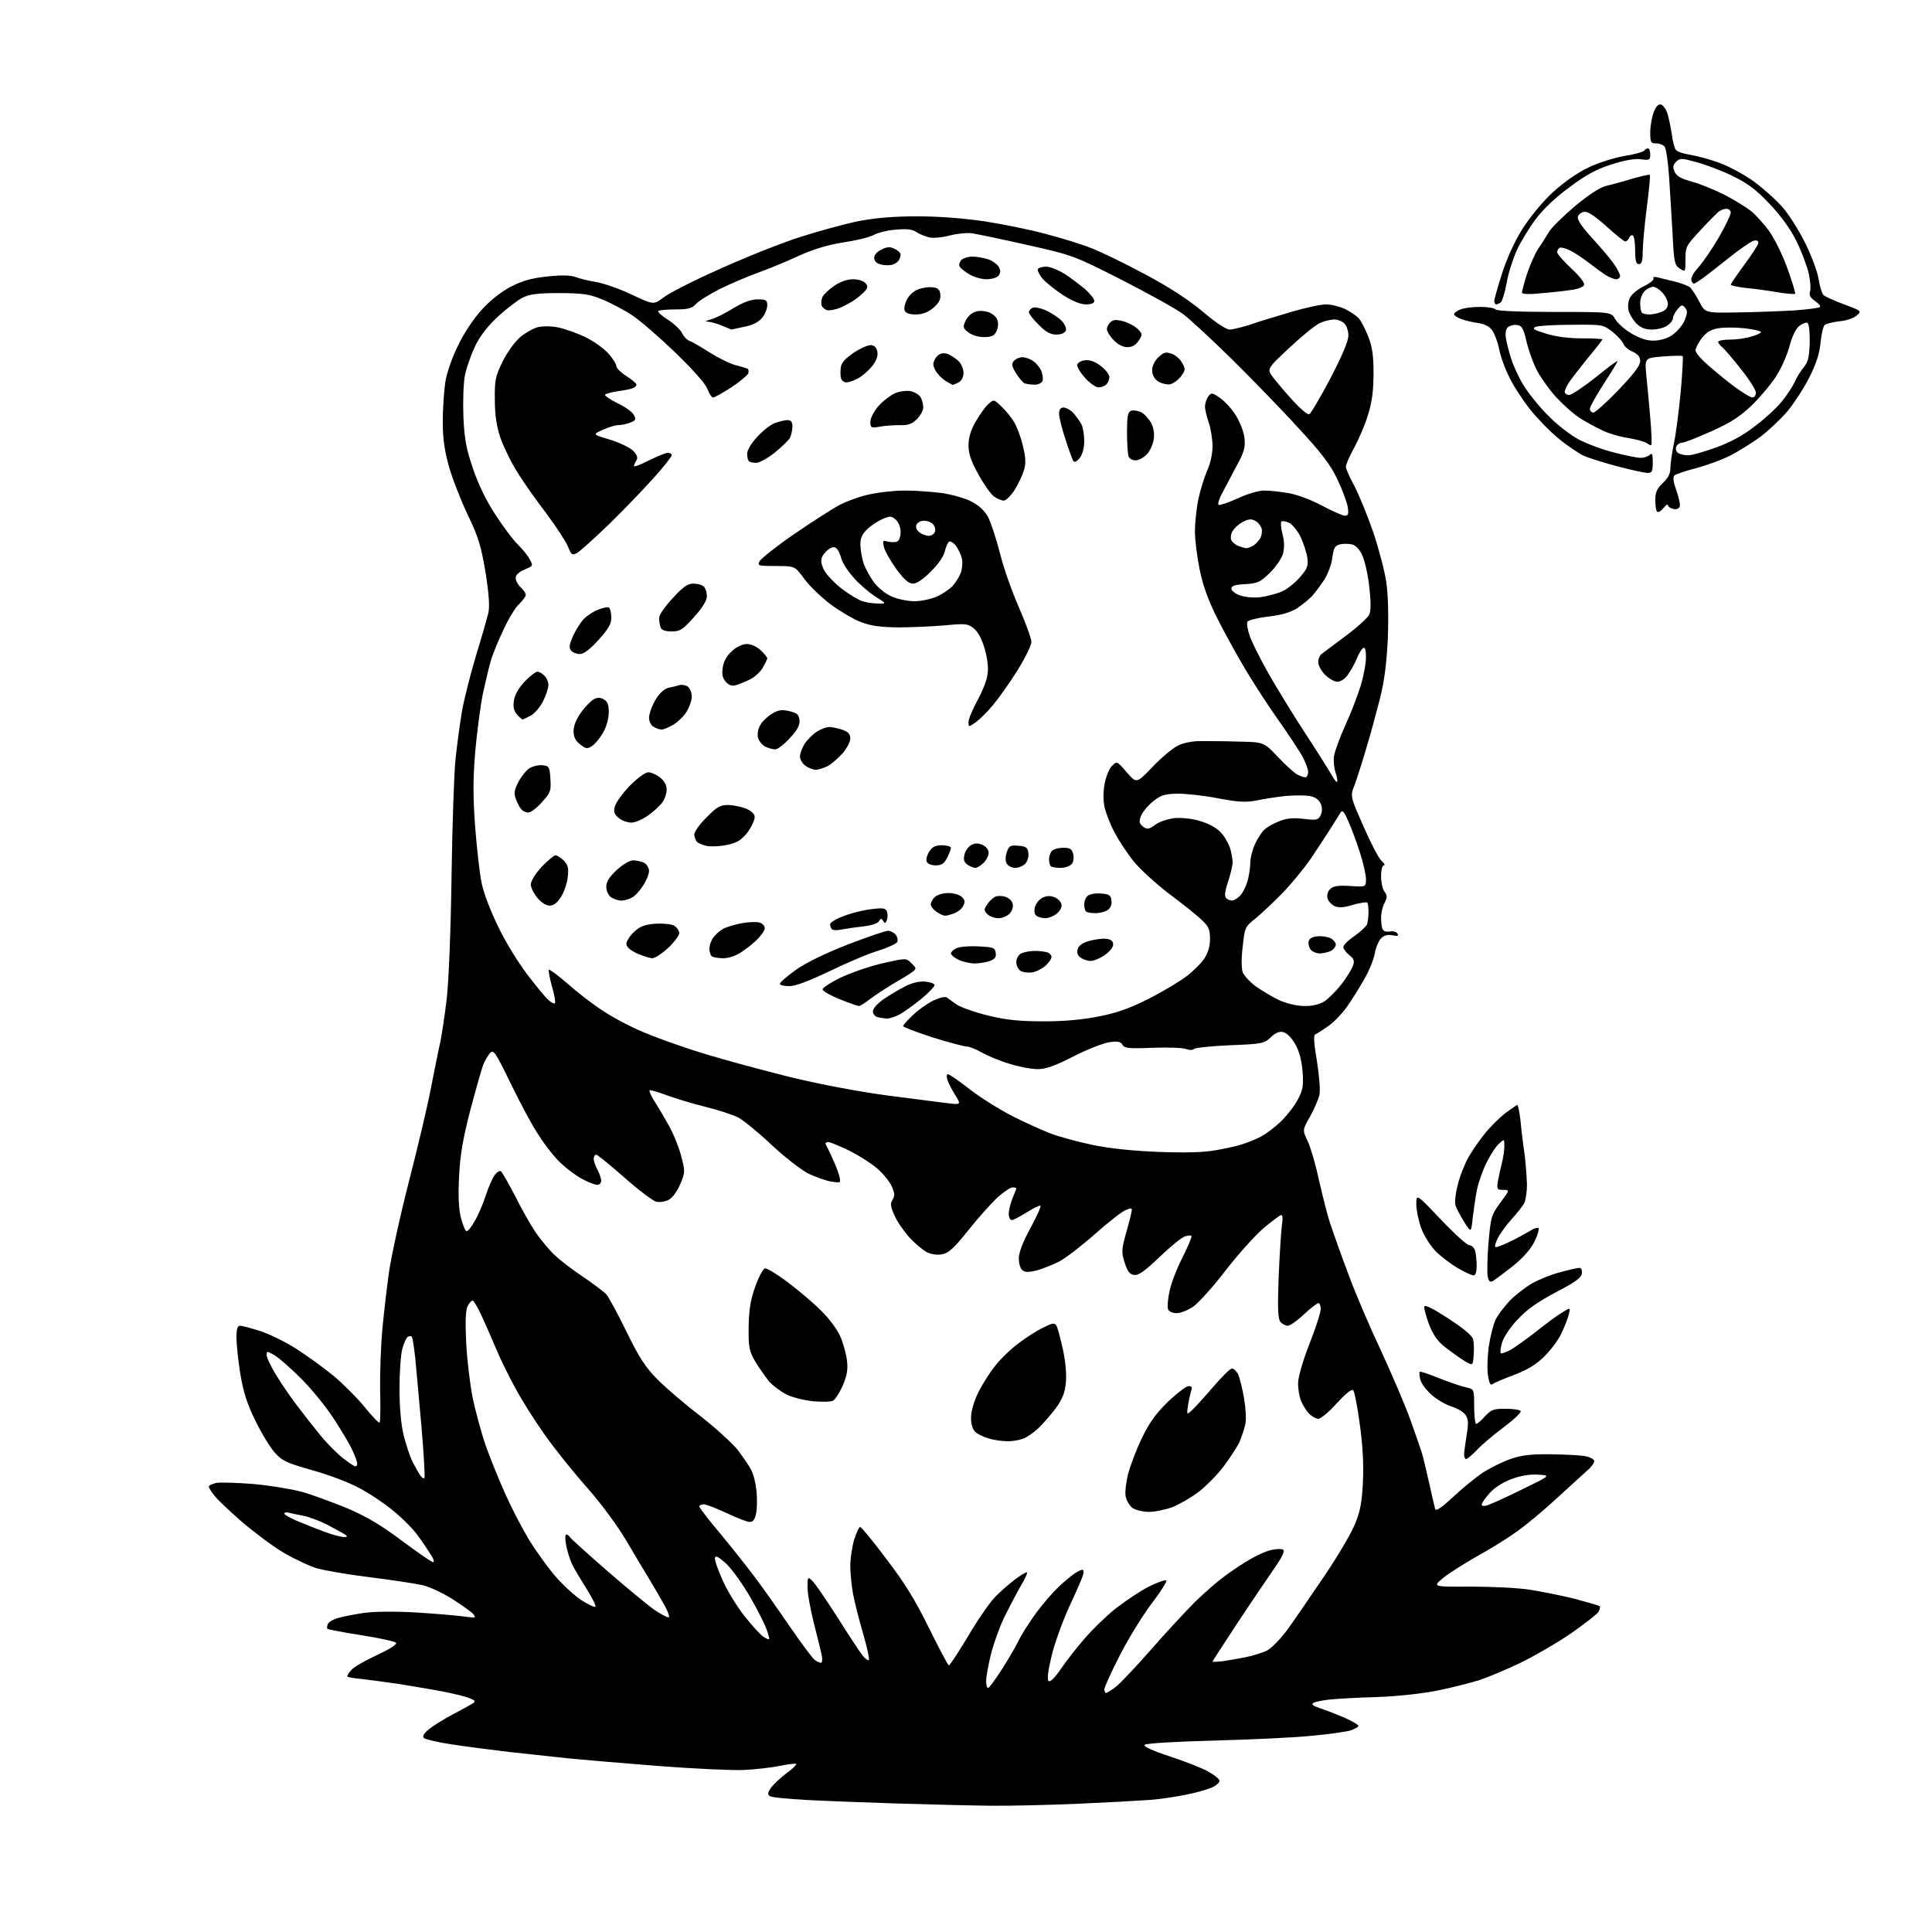<?xml version="1.0" encoding="UTF-8" standalone="no"?>
<svg 
  version="1.1" 
  xmlns="http://www.w3.org/2000/svg" 
  xmlns:xlink="http://www.w3.org/1999/xlink" 
  xmlns:svg="http://www.w3.org/2000/svg"
  xmlns:rdf="http://www.w3.org/1999/02/22-rdf-syntax-ns#"
  xmlns:cc="http://creativecommons.org/ns#"
  xmlns:dc="http://purl.org/dc/elements/1.1/"
  viewBox="0 0 768 768"
  width="768"
  height="768"
>
<style>svg {background-color: white; }</style>"
<path stroke="none" fill="black" fill-rule="evenodd" d="M393.5,717.8C385.2,717.7 368.4,717.3 356.0,716.9C343.6,716.5 327.6,715.9 320.4,715.5C313.2,715.1 306.7,714.5 306.1,714.0C305.1,713.4 305.1,712.7 306.4,710.8C307.3,709.5 310.0,706.9 312.5,705.0C315.0,703.2 316.8,701.4 316.5,701.2C316.3,700.9 313.2,701.3 309.8,702.0C306.3,702.7 299.9,703.4 295.5,703.6C291.1,703.8 275.9,703.1 261.6,702.0C247.4,700.9 231.4,699.5 226.1,699.0C220.8,698.4 210.4,697.3 203.0,696.5C195.6,695.6 185.0,694.3 179.5,693.4C174.0,692.6 169.1,691.4 168.5,690.9C167.8,690.2 168.5,689.0 170.5,687.4C172.2,686.0 176.4,683.4 180.0,681.5C183.6,679.6 187.2,677.6 188.0,677.1C189.1,676.3 188.9,675.9 186.5,675.0C184.8,674.3 180.1,673.2 176.0,672.4C171.9,671.6 164.0,670.3 158.5,669.4C153.0,668.6 146.3,667.7 143.6,667.4C140.8,667.2 138.4,666.7 138.1,666.5C137.9,666.2 138.5,665.1 139.6,663.9C140.6,662.7 145.3,660.0 149.9,657.9C155.2,655.4 158.0,653.6 157.4,653.0C156.9,652.5 150.7,651.1 143.5,650.0C136.4,648.9 130.4,647.7 130.2,647.5C129.9,647.3 130.0,646.4 130.3,645.6C130.6,644.8 132.6,643.6 134.7,643.1C136.8,642.5 141.5,641.6 145.1,641.1C148.9,640.6 157.5,640.5 165.7,641.0C173.4,641.5 181.9,642.2 184.6,642.6C189.1,643.2 189.4,643.2 188.1,641.6C187.4,640.7 183.5,638.0 179.6,635.5C175.7,633.1 170.4,630.6 167.8,630.1C165.2,629.5 155.9,628.1 147.2,627.0C138.4,625.9 128.9,624.3 125.9,623.4C122.9,622.5 117.0,619.7 112.7,617.2C108.5,614.7 101.0,609.1 96.1,604.9C91.3,600.7 86.3,596.0 85.2,594.5C84.0,593.0 83.0,591.4 83.0,590.9C83.0,590.5 84.3,589.9 85.9,589.5C87.5,589.2 94.1,589.4 100.6,589.9C107.2,590.5 115.8,591.9 119.9,593.0C123.9,594.1 132.0,597.1 137.9,599.5C145.8,602.9 151.4,606.2 159.8,612.5C166.1,617.2 171.6,621.0 172.2,621.0C172.7,621.0 172.4,619.7 171.3,618.1C170.3,616.5 168.1,613.1 166.3,610.7C164.6,608.2 160.2,603.7 156.5,600.7C152.8,597.6 146.5,593.4 142.6,591.4C138.7,589.3 130.3,586.1 124.0,584.4C113.8,581.5 112.1,580.7 109.1,577.3C107.3,575.2 103.8,569.5 101.4,564.5C98.1,557.8 96.7,553.1 95.5,546.0C94.7,540.8 94.0,534.4 94.0,531.8C94.0,528.4 94.4,527.0 95.4,527.0C96.2,527.0 99.6,527.9 103.1,529.0C106.6,530.1 113.1,533.2 117.5,536.0C121.9,538.8 128.7,543.7 132.7,547.0C136.6,550.3 142.2,555.9 145.1,559.5C148.0,563.1 150.6,565.8 150.9,565.5C151.2,565.2 151.3,559.3 151.1,552.5C151.0,545.7 151.4,534.8 152.0,528.3C152.6,521.8 153.8,511.7 154.6,505.9C155.4,500.1 158.9,483.9 162.5,469.9C166.1,455.9 170.2,438.6 171.5,431.5C172.9,424.4 174.5,416.4 175.1,413.9C175.6,411.4 176.8,403.7 177.6,396.9C178.4,389.5 179.2,369.8 179.5,348.0C179.8,327.9 180.5,307.0 181.1,301.5C181.7,296.0 182.8,287.7 183.6,283.0C184.4,278.3 186.9,268.4 189.1,261.0C191.4,253.6 193.6,245.8 194.1,243.8C194.7,241.1 194.4,236.4 193.0,227.5C191.2,216.9 190.2,213.5 186.0,204.8C183.3,199.1 179.9,190.5 178.5,185.6C176.7,179.1 176.0,174.4 176.0,167.6C176.0,162.6 176.5,155.6 177.0,152.0C177.6,148.1 179.7,142.2 182.1,137.3C184.5,132.3 188.3,126.6 191.7,122.9C195.2,119.1 199.6,115.7 203.4,113.8C207.9,111.5 211.7,110.5 217.7,109.9C223.1,109.3 226.9,109.4 228.7,110.1C230.3,110.7 233.9,111.6 236.9,112.1C239.9,112.6 246.3,114.8 251.1,117.1C259.8,121.2 259.8,121.2 263.7,118.3C265.8,116.6 275.6,111.6 285.5,107.2C295.4,102.7 309.8,96.9 317.5,94.4C325.2,91.9 335.9,89.0 341.3,87.9C348.0,86.6 355.3,86.0 364.8,86.0C373.5,86.0 383.3,86.8 391.5,88.0C398.6,89.1 409.5,91.3 415.7,93.0C421.9,94.6 430.0,97.1 433.7,98.6C437.4,100.0 447.0,104.6 454.9,108.9C464.4,113.9 472.1,118.9 477.9,123.7C482.9,128.0 487.4,131.0 488.8,131.0C490.0,131.0 493.6,130.1 496.8,129.1C499.9,128.0 507.2,125.8 512.9,124.1C518.6,122.4 525.0,121.0 527.2,121.0C529.3,121.0 532.7,121.9 534.8,122.9C536.8,123.9 539.3,125.6 540.2,126.6C541.1,127.7 542.8,130.9 543.9,133.8C545.5,137.8 546.0,141.3 546.0,148.4C546.0,155.1 545.4,159.8 543.9,164.6C542.8,168.4 540.3,174.3 538.4,177.8C536.5,181.2 535.0,184.7 535.0,185.5C535.0,186.3 536.5,189.8 538.4,193.2C540.2,196.7 543.6,204.9 545.9,211.6C548.1,218.2 550.5,227.2 551.1,231.6C551.8,236.3 552.0,245.1 551.7,253.5C551.2,263.5 550.4,270.3 548.6,277.5C547.2,283.0 544.8,292.0 543.1,297.5C541.5,303.0 539.4,309.5 538.5,312.0C536.7,316.5 536.7,316.5 542.0,328.5C544.9,335.1 548.1,341.3 549.2,342.2C550.3,343.2 550.7,344.0 550.1,344.0C549.5,344.0 549.0,345.8 549.0,348.3C549.0,350.7 549.6,353.5 550.4,354.5C551.5,356.0 551.5,356.7 550.4,358.9C549.6,360.3 549.0,362.9 549.0,364.7C549.0,366.4 549.2,368.5 549.6,369.3C549.9,370.2 551.0,370.5 552.4,370.3C553.7,370.0 555.1,370.4 555.5,371.1C556.1,372.0 555.6,372.2 553.5,371.8C551.7,371.4 550.2,371.8 549.0,373.0C548.0,374.0 546.9,376.7 546.5,379.0C546.1,381.3 544.2,386.1 542.1,389.6C540.1,393.1 537.1,397.9 535.3,400.4C533.5,402.9 530.3,406.3 528.0,407.9C525.7,409.5 523.4,411.0 522.8,411.2C522.1,411.5 522.3,414.9 523.5,421.8C524.4,427.6 524.9,433.4 524.5,435.2C524.1,437.0 522.4,440.9 520.8,443.8C517.7,449.2 517.7,449.2 519.9,453.8C521.1,456.4 523.1,463.4 524.4,469.5C525.8,475.6 527.7,483.2 528.8,486.5C529.9,489.8 533.1,498.8 536.0,506.5C538.8,514.2 544.7,527.9 549.0,537.0C553.2,546.1 558.4,558.2 560.5,564.0C562.6,569.8 564.7,575.9 565.2,577.5C565.7,579.1 567.0,584.5 568.1,589.5C569.2,594.5 570.3,599.1 570.5,599.9C570.9,600.8 573.2,599.2 577.6,595.1C581.2,591.7 586.5,587.4 589.3,585.5C592.2,583.6 597.2,581.1 600.4,580.0C605.0,578.4 608.6,578.0 616.9,578.1C622.7,578.2 628.8,578.5 630.4,578.9C632.0,579.2 633.5,580.0 633.7,580.6C633.9,581.2 633.0,582.6 631.8,583.8C630.5,584.9 625.0,590.0 619.5,595.0C614.0,600.1 606.5,606.4 602.7,609.0C599.0,611.7 591.8,616.1 586.7,618.9C581.6,621.8 575.7,625.6 573.5,627.4C569.5,630.8 569.5,630.8 584.5,630.7C592.8,630.7 603.3,631.2 607.9,631.9C612.5,632.6 620.5,634.2 625.8,635.5C631.0,636.9 635.5,638.2 635.9,638.5C636.2,638.8 635.9,639.9 635.4,640.8C634.8,641.7 629.9,645.5 624.5,649.3C619.1,653.0 610.1,658.2 604.6,660.9C599.0,663.6 591.6,666.7 588.0,667.9C584.4,669.0 577.0,670.9 571.5,672.0C565.6,673.2 555.8,674.3 547.5,674.6C539.8,674.8 531.2,675.3 528.5,675.6C525.7,675.9 522.9,676.5 522.1,676.9C521.2,677.5 521.9,678.1 524.6,679.0C526.8,679.7 531.1,681.4 534.2,682.7C537.4,684.1 540.0,685.6 540.0,686.1C540.0,686.5 538.5,687.3 536.8,687.9C535.0,688.4 528.1,689.4 521.5,690.0C514.9,690.7 497.5,691.5 482.8,691.9C467.3,692.3 455.6,693.0 455.0,693.6C454.4,694.2 457.8,695.8 465.3,698.3C471.4,700.3 478.3,703.0 480.4,704.3C482.6,705.5 484.5,707.0 484.7,707.7C485.0,708.3 483.9,709.5 482.3,710.3C480.8,711.1 476.1,712.5 472.0,713.3C467.9,714.2 461.1,715.2 457.0,715.5C452.9,715.8 440.3,716.5 429.0,717.0C417.7,717.5 401.8,717.9 393.5,717.8zM439.7,673.0C440.0,673.0 441.8,671.9 443.6,670.5C445.3,669.2 451.6,662.5 457.5,655.8C463.4,649.0 471.3,640.6 474.9,636.9C478.6,633.3 484.0,628.6 487.0,626.4C490.0,624.2 494.5,621.2 497.0,619.8C499.5,618.3 503.1,616.7 505.1,616.2C507.1,615.7 509.3,615.6 510.0,616.0C510.9,616.5 509.8,618.8 506.1,624.1C503.3,628.2 496.7,637.9 491.5,645.8C486.3,653.7 482.0,660.3 482.0,660.5C482.0,660.7 483.7,660.6 485.8,660.4C487.8,660.1 492.0,659.4 495.0,658.8C498.0,658.2 501.9,657.0 503.7,656.1C505.4,655.2 509.2,651.4 512.0,647.5C514.8,643.6 521.3,634.1 526.5,626.4C531.8,618.6 537.2,609.4 538.6,605.9C540.7,600.9 541.4,597.2 541.8,588.9C542.1,581.7 541.7,574.4 540.5,565.9C539.6,559.1 538.4,553.1 537.9,552.6C537.4,552.0 534.8,554.1 531.4,557.8C528.4,561.2 525.0,564.0 524.1,564.0C523.1,564.0 521.4,563.0 520.2,561.8C519.1,560.5 517.7,558.2 517.1,556.7C516.5,555.1 516.0,552.1 516.0,549.9C516.0,547.5 517.8,541.2 520.5,534.3C523.0,528.0 525.0,521.7 525.0,520.4C525.0,519.1 524.6,518.0 524.1,518.0C523.6,518.0 521.0,520.0 518.3,522.5C515.7,525.0 512.8,527.0 511.9,527.0C511.0,527.0 509.7,526.3 509.0,525.5C508.0,524.3 507.8,520.1 508.3,507.2C508.7,498.0 509.3,488.8 509.6,486.8C510.0,484.7 509.9,483.0 509.3,483.0C508.8,483.0 505.7,485.4 502.3,488.2C498.9,491.1 492.2,498.6 487.3,504.9C482.5,511.2 476.7,517.6 474.6,519.2C472.5,520.7 469.4,522.0 467.8,522.0C466.1,522.0 464.7,521.4 464.3,520.4C464.0,519.6 464.2,516.4 464.9,513.3C465.5,510.3 467.8,504.2 470.1,499.8C472.3,495.4 473.9,491.6 473.6,491.3C473.4,491.0 472.2,491.1 471.0,491.5C469.7,491.9 465.2,495.6 460.9,499.7C455.1,505.3 452.5,507.1 450.8,506.8C449.1,506.6 448.2,505.4 447.1,502.0C445.8,498.0 445.8,496.8 447.4,491.0C448.4,487.4 449.5,483.5 449.7,482.2C450.2,480.1 450.0,480.0 447.5,481.0C446.0,481.6 440.5,485.9 435.2,490.6C429.9,495.3 423.5,500.2 421.0,501.5C418.5,502.8 414.5,504.3 412.2,505.0C408.9,505.8 407.5,505.8 406.4,504.9C405.6,504.3 405.0,502.2 405.0,500.2C405.0,497.9 406.6,493.7 409.6,488.2C412.1,483.6 413.9,479.6 413.6,479.3C413.3,479.0 410.9,480.2 408.2,481.9C405.5,483.6 402.8,485.0 402.2,485.0C401.5,485.0 401.0,483.9 401.0,482.5C401.0,481.1 401.7,478.3 402.5,476.3C403.3,474.4 404.0,472.6 404.0,472.4C404.0,472.2 403.3,472.0 402.5,472.0C401.6,472.0 398.9,473.9 396.3,476.2C393.8,478.6 388.6,484.4 384.8,489.2C379.2,496.2 377.1,498.1 374.5,498.6C372.4,499.0 370.2,498.6 368.3,497.7C366.7,496.8 363.6,494.2 361.4,491.8C359.3,489.4 356.6,485.6 355.6,483.2C354.0,479.6 353.8,478.5 354.8,476.9C355.8,475.3 355.7,474.3 354.4,471.4C353.5,469.5 350.9,466.4 348.6,464.4C346.4,462.5 341.4,459.3 337.6,457.4C333.8,455.6 330.1,454.0 329.3,454.0C328.5,454.0 328.0,454.3 328.2,454.8C328.4,455.2 329.6,457.5 330.7,460.0C331.9,462.5 333.2,465.8 333.6,467.4C334.3,470.3 334.3,470.3 330.5,469.7C328.4,469.4 324.3,467.9 321.3,466.5C318.4,465.0 311.9,460.0 306.6,455.0C301.4,450.1 295.5,445.3 293.4,444.2C291.2,443.1 285.4,441.2 280.5,440.0C275.6,438.8 268.6,436.7 265.1,435.4C261.6,434.1 258.5,433.2 258.2,433.4C258.0,433.7 258.7,435.4 259.8,437.2C261.0,439.0 263.5,443.2 265.4,446.6C267.4,449.9 269.7,455.6 270.7,459.2C272.4,465.7 272.4,466.0 270.4,470.7C269.3,473.4 267.4,476.1 265.9,476.9C264.4,477.7 262.3,478.0 260.8,477.7C259.5,477.3 253.7,473.0 248.1,468.0C242.5,463.1 237.5,459.0 237.0,459.0C236.4,459.0 236.0,459.8 236.0,460.8C236.1,461.7 236.7,463.6 237.5,465.0C238.3,466.4 238.9,468.3 239.0,469.2C239.0,470.2 238.3,471.0 237.5,471.0C236.6,471.0 234.1,470.1 231.9,468.9C229.6,467.8 225.8,465.0 223.3,462.7C220.8,460.5 216.8,455.4 214.3,451.5C211.7,447.7 206.7,438.3 203.0,430.7C196.8,417.9 196.2,417.1 194.7,418.7C193.9,419.7 192.6,421.9 192.0,423.5C191.4,425.2 189.1,433.2 186.9,441.5C184.0,452.8 182.9,459.2 182.5,467.5C182.1,474.9 182.3,480.3 183.2,484.0C184.0,487.0 185.0,489.5 185.5,489.4C186.1,489.4 187.5,487.6 188.7,485.4C190.0,483.3 191.9,478.8 193.0,475.5C194.1,472.1 195.7,468.4 196.6,467.2C197.4,466.0 198.6,465.2 199.1,465.6C199.6,465.9 202.1,470.3 204.7,475.3C207.2,480.4 211.0,487.0 213.0,490.0C215.1,493.0 218.5,497.1 220.7,499.1C222.8,501.1 227.9,505.0 232.0,507.7C236.1,510.5 240.2,513.6 241.1,514.6C242.0,515.7 245.6,522.3 249.0,529.3C254.1,539.7 256.5,543.4 261.4,548.4C264.8,551.8 272.4,558.3 278.4,562.9C284.3,567.5 291.0,573.6 293.2,576.3C295.3,579.1 297.8,582.7 298.6,584.3C299.5,585.9 300.4,589.6 300.7,592.5C301.0,595.4 301.0,599.4 300.6,601.4C300.1,604.0 299.4,605.0 298.0,605.0C297.0,605.0 292.9,603.4 288.9,601.5C284.8,599.6 280.8,598.0 279.8,598.0C278.8,598.0 278.0,598.4 278.0,598.9C278.0,599.3 281.7,604.2 286.3,609.6C290.8,615.0 297.0,622.9 300.1,627.0C303.2,631.1 309.4,639.9 313.9,646.5C318.5,653.1 322.9,659.1 323.8,659.8C324.7,660.4 325.8,661.0 326.3,661.0C326.8,661.0 327.0,659.8 326.7,658.2C326.4,656.7 325.0,651.0 323.6,645.5C322.2,640.0 321.0,633.5 321.0,631.1C321.0,626.8 321.1,626.7 322.9,628.4C324.0,629.4 328.4,635.9 332.9,642.9C337.3,649.9 341.8,656.7 342.9,658.1C343.9,659.4 345.1,660.2 345.4,659.9C345.7,659.6 344.7,654.9 343.1,649.4C341.5,644.0 339.7,636.8 339.1,633.6C338.5,630.3 338.0,625.3 338.0,622.5C338.0,619.7 338.7,615.0 339.5,612.2C340.4,609.3 341.5,607.0 341.9,607.0C342.4,607.0 347.1,612.7 352.4,619.8C359.7,629.3 363.9,636.2 369.3,647.2C373.3,655.3 376.8,661.9 377.2,662.0C377.6,662.0 380.9,656.9 384.6,650.8C388.2,644.6 393.1,637.5 395.3,635.1C397.6,632.7 401.3,629.5 403.4,627.9C405.5,626.3 407.7,625.0 408.2,625.0C408.6,625.0 407.6,627.4 405.9,630.2C404.2,633.1 401.3,638.7 399.3,642.7C397.4,646.6 395.0,653.3 393.9,657.6C392.9,661.8 392.0,666.5 392.0,668.1C392.0,669.7 392.3,671.0 392.8,671.0C393.2,671.0 395.6,667.7 398.2,663.7C400.7,659.8 403.8,654.5 405.0,652.0C406.2,649.5 409.4,644.6 412.0,641.0C414.7,637.4 418.6,632.9 420.7,630.9C422.8,628.9 425.6,626.6 427.0,625.6C428.3,624.7 429.8,624.0 430.3,624.0C430.8,624.0 430.8,625.0 430.5,626.2C430.1,627.5 427.6,633.2 424.9,639.0C422.3,644.8 419.1,653.5 418.0,658.4C416.6,664.1 416.2,667.6 416.8,668.2C417.4,668.8 419.2,667.1 421.8,663.3C424.0,660.1 428.2,654.7 431.2,651.3C434.1,647.9 439.6,642.5 443.5,639.4C447.4,636.4 453.3,632.4 456.7,630.7C460.1,629.0 463.2,627.9 463.6,628.3C464.0,628.6 461.3,632.9 457.6,637.7C454.0,642.5 448.3,651.8 445.0,658.3C441.7,664.8 439.0,670.7 439.0,671.5C439.0,672.3 439.3,673.0 439.7,673.0zM305.7,651.6C305.9,651.5 305.5,649.8 304.8,647.9C304.2,646.0 301.3,640.2 298.3,635.0C295.3,629.8 291.0,623.8 288.7,621.6C285.6,618.8 284.4,618.2 284.2,619.3C284.0,620.2 285.5,624.3 287.4,628.5C289.3,632.7 293.2,639.0 296.1,642.6C298.9,646.1 302.1,649.7 303.3,650.5C304.4,651.3 305.5,651.8 305.7,651.6zM265.7,642.9C266.4,643.0 265.7,641.0 264.2,638.2C262.7,635.5 260.0,630.9 258.2,627.9C256.4,624.9 252.2,618.0 249.0,612.5C245.5,606.6 239.3,598.1 233.6,591.6C228.3,585.7 220.7,576.2 216.8,570.7C212.8,565.1 207.4,556.6 204.8,551.7C202.1,546.8 198.8,540.0 197.4,536.6C196.0,533.3 193.5,527.5 191.8,523.8C190.1,520.0 188.3,517.0 187.9,517.0C187.4,517.0 186.5,518.0 185.9,519.2C185.1,520.7 184.9,525.2 185.3,533.4C185.6,540.1 186.8,550.1 187.9,555.7C189.1,561.3 191.4,569.8 193.1,574.7C194.8,579.5 198.2,587.9 200.6,593.3C203.0,598.7 207.2,606.9 210.0,611.6C212.8,616.2 217.6,622.9 220.6,626.4C223.7,630.0 228.4,634.3 231.1,636.1C233.8,637.8 236.3,639.0 236.7,638.7C237.0,638.4 235.5,635.3 233.3,631.8C231.1,628.3 228.5,624.0 227.6,622.2C226.7,620.4 225.6,617.0 225.1,614.5C224.6,612.0 224.6,610.0 225.1,610.0C225.5,610.0 226.2,610.4 226.5,611.0C226.8,611.5 233.4,617.5 241.1,624.2C248.9,631.0 257.3,637.9 259.8,639.7C262.4,641.5 265.0,642.9 265.7,642.9zM136.5,611.0C138.2,611.0 138.3,610.8 137.0,609.9C136.2,609.4 133.0,607.6 129.9,606.0C126.9,604.5 122.6,602.9 120.4,602.5C118.3,602.1 115.7,601.6 114.8,601.3C113.8,601.1 113.0,601.2 113.0,601.7C113.0,602.1 115.6,603.6 118.8,604.9C121.9,606.2 126.8,608.1 129.5,609.1C132.2,610.1 135.4,610.9 136.5,611.0zM456.7,601.0C454.4,601.0 451.5,600.3 450.3,599.5C449.1,598.7 447.9,596.7 447.5,595.0C447.1,593.4 447.6,589.4 448.4,586.0C449.3,582.7 451.7,576.2 453.9,571.7C456.9,565.5 459.4,562.0 464.3,557.2C467.9,553.8 471.6,551.0 472.5,551.0C473.7,551.0 474.0,551.5 473.6,552.6C473.3,553.5 472.7,556.0 472.3,558.3C471.7,562.5 471.7,562.5 473.7,560.7C474.8,559.7 478.6,555.6 482.1,551.5C485.6,547.4 489.0,544.0 489.7,544.0C490.4,544.0 491.4,545.0 492.1,546.1C492.7,547.3 493.8,551.6 494.5,555.7C495.2,559.8 495.5,564.4 495.0,566.3C494.6,568.0 493.6,571.1 492.8,573.0C492.0,574.9 489.1,579.3 486.5,582.8C483.9,586.3 479.3,590.9 476.4,593.1C473.5,595.3 468.8,598.0 466.1,599.1C463.3,600.1 459.1,601.0 456.7,601.0zM591.2,598.4C592.5,598.0 598.7,595.2 605.0,592.1C616.5,586.5 616.5,586.5 611.4,586.2C608.0,586.0 604.5,586.6 600.7,588.0C597.3,589.3 593.9,591.5 592.1,593.6C590.4,595.5 589.0,597.5 589.0,598.1C589.0,598.7 589.9,598.8 591.2,598.4zM168.7,587.6C169.0,587.3 168.5,578.4 167.6,567.8C166.7,557.2 165.5,544.8 165.1,540.2C164.6,535.6 164.0,531.7 163.7,531.4C163.4,531.0 162.7,531.1 162.1,531.4C161.5,531.8 160.5,534.0 159.9,536.3C159.3,538.6 158.8,545.7 158.8,552.0C158.8,559.0 159.4,566.2 160.4,570.3C161.3,574.0 162.9,578.9 164.1,581.3C165.3,583.6 166.7,586.1 167.3,586.8C167.8,587.5 168.5,587.8 168.7,587.6zM141.2,582.9C141.7,583.0 142.0,582.4 142.0,581.8C142.0,581.1 141.1,578.7 140.1,576.5C139.1,574.3 135.8,568.7 132.7,564.0C129.7,559.3 123.8,552.1 119.7,548.0C115.6,543.9 110.8,539.7 109.1,538.7C106.1,537.0 106.0,537.0 106.0,538.7C106.0,539.7 107.7,543.2 109.7,546.5C111.7,549.8 115.4,555.2 117.9,558.5C120.4,561.8 124.6,567.2 127.3,570.5C130.0,573.8 134.1,577.9 136.4,579.7C138.6,581.4 140.8,582.9 141.2,582.9zM582.8,580.0C582.4,580.0 582.0,579.2 582.0,578.2C582.0,577.3 582.5,573.8 583.0,570.5C583.8,565.9 583.7,564.1 582.6,562.5C581.8,561.3 579.3,559.8 577.0,559.1C574.7,558.4 571.1,556.3 569.0,554.4C566.9,552.5 564.9,549.8 564.6,548.4C564.2,546.9 564.1,545.6 564.4,545.3C564.6,545.1 568.1,546.2 572.2,547.9C576.2,549.5 581.0,551.1 582.8,551.5C586.0,552.2 586.0,552.2 586.0,559.1C586.0,562.9 586.4,566.0 586.8,566.0C587.3,566.0 588.9,564.6 590.3,563.0C592.7,560.4 593.7,560.0 598.4,560.0C601.4,560.0 604.1,560.4 604.5,560.9C604.8,561.5 601.8,564.3 597.8,567.3C593.8,570.3 588.9,574.4 587.1,576.4C585.2,578.4 583.2,580.0 582.8,580.0zM400.2,572.9C398.2,572.9 394.9,572.4 393.0,571.8C391.1,571.3 388.7,570.1 387.8,569.3C386.6,568.2 386.0,566.2 386.0,563.6C386.0,561.1 387.1,557.1 388.9,553.5C390.5,550.2 393.6,545.4 395.7,542.8C397.8,540.1 402.0,536.1 405.0,533.9C408.0,531.6 412.4,528.8 414.8,527.7C418.3,525.9 419.3,525.8 419.9,526.9C420.4,527.6 421.5,531.9 422.5,536.3C423.6,541.3 424.0,546.4 423.7,549.7C423.3,553.7 422.3,556.2 419.7,559.8C417.7,562.4 414.7,565.9 412.8,567.7C411.0,569.4 408.2,571.4 406.7,571.9C405.1,572.5 402.2,573.0 400.2,572.9zM331.1,556.8C330.2,557.3 326.6,557.3 323.0,557.0C319.4,556.6 314.6,555.4 312.4,554.2C310.1,553.0 307.1,550.7 305.6,549.0C304.2,547.2 301.7,543.7 300.2,541.2C297.8,537.0 297.5,535.6 297.6,527.5C297.7,520.7 298.3,516.8 300.2,511.5C301.6,507.6 303.3,504.4 304.1,504.2C304.9,504.1 308.9,506.5 313.0,509.6C317.1,512.7 323.1,517.7 326.2,520.8C329.5,524.0 332.8,528.4 334.0,531.2C335.2,533.9 336.4,538.3 336.7,540.9C337.1,544.5 336.7,546.8 335.0,550.8C333.7,553.7 332.0,556.4 331.1,556.8zM593.3,550.2C592.5,550.9 592.0,549.9 591.5,546.8C591.1,544.4 591.3,539.2 591.8,535.3C592.4,531.4 593.6,526.6 594.5,524.6C595.5,522.6 598.1,519.2 600.3,516.9C602.5,514.7 606.4,511.7 608.8,510.3C611.3,508.8 616.2,506.8 619.9,505.8C623.5,504.8 627.1,504.0 627.8,504.0C628.6,504.0 629.0,504.9 628.8,506.2C628.6,508.0 626.1,509.7 618.5,513.7C611.3,517.5 607.0,520.5 603.3,524.5C600.3,527.6 597.7,531.6 597.1,533.7C596.5,535.7 596.3,537.6 596.6,537.9C596.8,538.2 598.5,537.6 600.3,536.7C602.1,535.7 606.8,532.3 610.8,529.2C614.8,526.0 619.4,522.6 621.2,521.6C624.3,519.7 624.3,519.7 623.6,522.6C623.2,524.2 621.9,527.5 620.7,530.0C619.6,532.5 616.5,536.6 614.0,539.1C610.7,542.4 607.4,544.4 602.0,546.5C597.9,548.0 594.0,549.7 593.3,550.2zM585.8,538.8C585.5,543.0 585.5,543.0 582.0,540.9C580.1,539.7 576.6,537.2 574.3,535.4C571.3,533.0 569.5,530.3 568.0,526.3C566.9,523.2 566.0,520.1 566.2,519.4C566.4,518.5 569.7,520.2 575.7,524.1C581.7,528.0 585.2,530.9 585.6,532.4C585.9,533.6 586.0,536.5 585.8,538.8zM593.8,509.0C592.4,509.9 591.9,509.6 591.4,507.5C591.1,506.2 591.2,500.1 591.7,494.1C592.6,483.8 592.8,483.0 596.4,478.1C600.2,473.0 600.2,473.0 597.5,473.0C595.1,473.0 594.9,472.8 595.5,469.2C595.9,467.2 596.6,463.9 597.1,462.0C597.6,460.1 598.0,457.2 598.0,455.6C598.0,452.7 598.0,452.7 595.9,454.6C594.7,455.6 592.5,459.0 591.0,462.0C589.5,465.0 587.7,470.0 587.1,473.0C586.5,476.0 585.8,481.1 585.4,484.3C584.8,490.1 584.8,490.1 582.0,485.7C580.5,483.3 578.9,480.3 578.6,479.2C578.2,478.0 578.6,474.3 579.5,470.9C580.3,467.5 582.3,462.6 583.8,459.9C585.3,457.3 588.3,453.0 590.5,450.3C592.7,447.6 596.3,444.1 598.5,442.4C600.7,440.8 602.8,439.4 603.1,439.2C603.4,439.1 604.0,441.8 604.4,445.2C604.7,448.7 605.4,454.6 606.0,458.5C606.5,462.4 606.9,467.9 607.0,470.8C607.0,473.7 606.5,477.1 605.9,478.3C605.2,479.5 603.0,482.4 600.9,484.6C598.9,486.9 596.4,490.2 595.5,492.0C594.6,493.7 594.1,495.4 594.4,495.7C594.6,496.0 597.3,495.0 600.2,493.6C603.1,492.2 606.7,490.2 608.2,489.3C609.7,488.3 611.2,487.9 611.6,488.2C611.9,488.6 611.2,491.1 609.9,493.7C608.4,496.7 605.3,500.1 601.5,503.2C598.2,505.8 594.7,508.4 593.8,509.0zM585.8,507.0C585.1,507.0 582.2,505.7 579.5,504.1C576.8,502.5 572.8,499.5 570.8,497.5C568.7,495.4 566.1,491.3 565.0,488.3C563.9,485.3 563.0,481.0 563.0,478.7C563.0,474.5 563.0,474.5 572.8,484.8C578.1,490.4 583.2,495.0 584.1,495.0C585.0,495.0 586.0,496.0 586.4,497.2C586.7,498.5 587.0,501.2 587.0,503.2C587.0,505.6 586.5,507.0 585.8,507.0zM483.5,457.2C487.4,456.5 492.1,455.5 494.0,454.8C495.9,454.2 499.1,452.9 501.1,451.9C503.1,450.9 506.8,448.1 509.3,445.7C511.8,443.2 514.8,439.3 516.0,436.9C517.9,433.4 518.2,431.5 517.8,425.9C517.4,421.5 516.5,417.9 514.9,415.1C513.6,412.7 511.6,410.7 510.2,410.3C508.5,409.9 507.1,410.5 505.2,412.3C502.6,414.8 501.7,415.0 489.0,415.5C481.6,415.8 475.1,416.5 474.6,417.0C474.1,417.5 472.8,417.5 471.5,417.0C470.3,416.5 464.3,416.3 458.2,416.5C448.8,416.9 446.9,416.7 446.2,415.3C445.5,414.1 444.3,413.8 441.0,414.3C438.7,414.6 432.3,417.1 426.8,419.9C419.4,423.7 415.7,425.0 412.5,425.0C410.1,425.0 405.1,424.1 401.4,422.9C397.6,421.8 392.6,419.7 390.3,418.4C388.0,417.1 385.3,416.0 384.3,416.0C383.3,416.0 377.2,414.4 370.8,412.4C364.3,410.3 359.0,408.3 359.0,407.9C359.0,407.5 360.7,405.6 362.8,403.6C364.8,401.6 368.5,399.0 370.9,397.8C373.7,396.5 375.7,396.0 376.5,396.6C377.2,397.1 378.9,398.4 380.4,399.4C381.9,400.4 387.5,402.4 392.8,403.7C400.3,405.5 405.3,406.0 415.0,406.0C423.4,406.0 430.6,405.3 437.0,404.0C443.8,402.7 449.4,400.7 456.5,397.1C462.0,394.3 468.7,390.3 471.5,388.2C474.2,386.2 477.5,382.9 478.7,381.1C480.2,378.8 481.0,376.2 481.0,373.3C481.0,369.5 480.5,368.3 477.7,365.7C475.9,363.9 470.0,359.2 464.6,355.2C459.3,351.1 452.9,345.3 450.5,342.2C448.0,339.1 444.7,334.0 443.1,331.0C441.4,327.9 439.7,323.4 439.1,321.0C438.5,318.2 438.5,314.8 439.1,311.6C439.6,308.8 440.9,305.6 442.0,304.5C444.0,302.5 444.0,302.5 447.9,307.0C451.8,311.5 451.8,311.5 458.1,304.9C461.6,301.2 466.1,297.5 468.0,296.5C470.0,295.4 473.8,294.6 477.0,294.6C480.0,294.6 487.0,294.6 492.5,294.8C502.4,295.0 502.4,295.0 508.0,300.9C511.0,304.1 514.5,307.3 515.7,307.9C516.9,308.5 518.3,309.0 518.9,309.0C519.5,309.0 520.0,308.0 520.0,306.8C520.0,305.6 518.8,302.6 517.4,300.1C515.9,297.6 511.7,291.2 508.0,286.0C504.3,280.8 498.6,272.0 495.3,266.5C492.0,261.0 486.9,251.8 484.0,246.0C480.3,238.7 478.2,232.8 476.9,226.5C475.9,221.6 475.0,214.7 475.0,211.3C475.0,207.9 475.6,202.1 476.4,198.3C477.2,194.6 478.8,189.5 479.9,187.0C481.1,184.4 482.0,180.4 482.0,177.4C482.0,174.6 481.3,170.3 480.5,168.0C479.7,165.7 479.0,162.8 479.0,161.6C479.0,160.4 479.6,158.6 480.3,157.6C481.5,156.0 481.8,156.0 485.0,158.2C486.9,159.5 489.7,162.6 491.3,165.2C492.9,167.8 494.5,171.8 494.7,174.2C495.1,177.8 494.6,179.7 491.4,185.5C489.4,189.3 486.8,194.2 485.7,196.3C484.6,198.4 484.0,200.4 484.4,200.7C484.7,201.0 488.1,199.9 491.8,198.2C495.9,196.3 500.3,195.0 502.6,195.0C504.8,195.0 509.3,195.5 512.6,196.1C515.9,196.7 521.7,198.9 525.7,201.1C529.7,203.2 533.7,205.0 534.6,205.0C536.0,205.0 536.2,204.3 535.7,201.3C535.3,199.3 533.5,194.4 531.6,190.5C529.0,184.9 525.4,180.1 515.9,169.9C509.2,162.5 497.3,150.3 489.6,142.7C481.8,135.0 473.2,127.1 470.5,125.0C467.8,122.9 456.7,116.8 446.0,111.3C426.7,101.5 426.3,101.4 408.0,97.3C397.8,95.0 387.9,92.9 386.0,92.7C384.2,92.5 380.3,92.9 377.5,93.6C374.8,94.4 371.2,94.7 369.5,94.4C367.9,94.0 365.5,93.1 364.2,92.2C362.6,91.1 360.3,90.9 356.1,91.3C352.9,91.5 348.9,92.5 347.1,93.5C345.3,94.4 339.9,95.7 335.0,96.4C328.9,97.4 323.5,99.0 317.3,101.8C312.5,104.0 305.3,107.0 301.3,108.4C297.4,109.8 290.6,112.7 286.3,114.8C282.0,117.0 277.6,119.7 276.6,120.9C275.0,122.6 273.5,123.0 268.5,123.0C265.1,123.0 262.0,123.3 261.7,123.6C261.3,124.0 263.1,125.6 265.5,127.1C268.0,128.7 270.5,131.1 271.2,132.5C271.8,133.8 273.1,135.2 274.1,135.5C275.0,135.8 278.5,137.8 281.9,140.0C285.2,142.1 289.8,144.4 292.2,145.1C294.6,145.7 296.8,146.4 297.2,146.6C297.6,146.9 297.7,147.7 297.4,148.5C297.0,149.3 294.0,151.8 290.7,154.0C287.3,156.2 284.0,158.0 283.5,158.0C282.9,158.0 281.9,156.5 281.2,154.6C280.4,152.5 275.6,147.1 268.7,140.4C262.5,134.4 254.9,127.8 251.7,125.6C248.6,123.5 243.2,120.6 239.8,119.2C234.3,116.9 232.1,116.6 222.5,116.5C213.8,116.5 210.7,116.9 207.8,118.3C205.8,119.3 201.5,122.6 198.2,125.6C194.3,129.1 191.1,133.2 189.1,137.1C187.5,140.4 185.6,145.6 184.9,148.8C184.2,152.1 184.0,158.9 184.2,165.5C184.6,174.5 185.3,178.3 188.0,186.2C190.1,192.5 193.2,198.9 197.0,204.7C200.1,209.5 204.1,214.8 205.9,216.5C207.6,218.2 209.7,220.7 210.5,222.2C212.0,224.9 212.0,225.0 208.5,226.4C206.2,227.4 205.0,228.6 205.0,229.8C205.0,230.8 205.9,232.5 207.0,233.5C208.1,234.5 209.0,235.8 209.0,236.5C209.0,237.1 207.8,238.7 206.4,240.1C204.9,241.4 202.2,245.9 200.3,250.0C198.3,254.1 196.1,259.5 195.3,262.0C194.5,264.5 193.1,270.6 192.0,275.5C191.0,280.4 189.6,291.0 188.9,298.9C188.0,310.1 188.0,316.7 188.9,329.0C189.6,337.6 190.7,347.6 191.5,351.2C192.2,354.9 195.2,362.6 198.0,368.3C200.7,374.0 205.9,382.5 209.4,387.1C212.9,391.7 216.7,396.4 217.9,397.4C219.0,398.5 220.3,399.1 220.6,398.8C220.9,398.4 220.4,395.4 219.4,392.1C218.5,388.7 217.9,385.7 218.2,385.5C218.4,385.2 221.8,387.7 225.6,391.0C229.4,394.4 235.6,399.2 239.5,401.7C243.3,404.3 250.5,408.1 255.5,410.2C260.4,412.3 270.9,416.1 278.8,418.5C286.7,421.0 302.3,425.2 313.5,428.0C325.7,431.0 341.2,433.9 352.2,435.4C362.3,436.7 373.1,438.1 376.3,438.5C382.1,439.2 382.1,439.2 379.7,435.3C378.4,433.2 377.0,430.5 376.6,429.2C376.2,428.0 376.3,427.0 376.8,427.0C377.3,427.0 381.3,429.7 385.6,433.1C390.0,436.5 397.6,441.2 402.5,443.7C407.4,446.2 414.3,449.3 417.7,450.6C421.1,451.9 428.5,453.9 434.2,455.1C440.8,456.5 450.3,457.5 460.5,457.9C471.6,458.3 478.6,458.1 483.5,457.2zM352.5,404.9C351.4,404.8 349.7,404.6 348.8,404.3C347.8,404.1 347.0,403.0 347.0,402.0C347.0,400.9 348.8,398.9 351.2,397.2C353.6,395.6 357.4,393.3 359.8,392.1C362.5,390.7 365.5,390.0 367.8,390.2C369.8,390.4 371.5,391.0 371.5,391.6C371.5,392.2 369.1,394.7 366.2,397.1C363.2,399.5 359.4,402.3 357.7,403.2C355.9,404.2 353.6,404.9 352.5,404.9zM341.4,399.9C340.9,399.9 337.5,398.7 333.8,397.2C330.1,395.7 327.0,394.0 327.0,393.3C327.0,392.6 330.3,390.5 334.2,388.6C338.2,386.7 345.7,384.1 350.9,382.9C360.2,380.8 360.2,380.8 362.3,382.9C364.4,385.0 364.4,385.0 362.5,386.5C361.4,387.3 358.0,389.4 355.0,391.1C352.0,392.9 347.9,395.6 345.9,397.1C343.9,398.7 341.8,400.0 341.4,399.9zM518.4,399.9C521.5,400.0 524.4,399.3 526.4,398.1C528.1,397.0 531.2,393.9 533.2,391.3C535.3,388.6 537.3,385.3 537.8,384.0C538.5,382.0 538.3,381.2 536.4,379.7C535.1,378.7 534.0,377.2 534.0,376.5C534.0,375.7 536.0,373.7 538.4,372.1C540.8,370.4 543.0,368.3 543.4,367.5C543.7,366.6 544.0,364.4 544.0,362.6C544.0,360.8 543.8,359.1 543.5,358.8C543.2,358.5 540.6,358.9 537.8,359.7C534.2,360.8 532.2,360.9 530.5,360.2C529.3,359.6 528.0,358.2 527.7,357.1C527.4,355.8 527.8,354.3 528.8,353.4C530.0,352.2 531.8,351.9 536.7,352.2C543.0,352.6 543.0,352.6 543.0,349.4C543.0,347.7 541.9,342.9 540.6,338.9C539.3,334.8 537.2,329.2 536.0,326.5C534.3,322.6 533.6,321.8 532.9,323.0C532.4,323.8 530.5,326.8 528.7,329.7C526.9,332.5 523.4,337.9 520.8,341.7C518.2,345.4 513.3,351.4 509.8,355.0C506.3,358.6 501.5,363.1 499.2,365.0C494.9,368.4 494.8,368.7 494.0,376.3C493.4,380.9 493.5,385.1 494.0,386.5C494.5,387.8 496.9,390.4 499.2,392.1C501.6,393.8 505.8,396.3 508.5,397.6C511.5,398.9 515.5,399.9 518.4,399.9zM313.8,392.0C311.7,392.0 310.0,391.6 310.0,391.1C310.0,390.5 312.8,388.1 316.3,385.6C320.3,382.7 327.8,379.1 336.9,375.5C344.7,372.5 352.0,370.0 353.0,370.0C353.9,370.0 355.3,370.7 356.0,371.5C356.7,372.3 357.0,373.6 356.7,374.4C356.4,375.1 353.0,376.7 349.2,377.9C345.4,379.0 336.7,382.7 329.9,386.0C321.5,390.0 316.3,392.0 313.8,392.0zM410.5,386.5C408.8,386.8 406.7,386.5 405.8,386.0C404.8,385.4 404.0,383.8 404.0,382.5C404.0,381.1 404.8,379.6 405.9,379.0C407.0,378.5 409.4,378.0 411.4,378.0C413.3,378.0 415.5,378.3 416.4,378.6C417.3,378.9 418.0,379.8 418.0,380.4C418.0,381.1 417.0,382.6 415.7,383.8C414.4,385.0 412.1,386.2 410.5,386.5zM387.2,383.0C385.2,382.9 382.3,382.2 380.8,381.4C379.2,380.6 378.0,379.5 378.0,379.0C378.0,378.5 378.9,377.6 380.0,377.0C381.1,376.4 385.1,376.0 388.8,376.2C394.9,376.5 395.5,376.7 395.8,378.7C396.1,380.4 395.5,381.3 393.5,382.0C392.1,382.5 389.2,383.0 387.2,383.0zM433.5,382.0C432.4,382.0 430.6,381.4 429.6,380.7C428.3,379.8 428.0,378.7 428.4,377.2C428.9,375.8 430.5,374.7 433.1,374.0C435.3,373.4 438.4,373.0 439.8,373.2C441.7,373.4 442.5,374.1 442.5,375.5C442.5,376.6 441.0,378.4 439.1,379.7C437.2,381.0 434.7,382.0 433.5,382.0zM259.3,380.9C258.3,380.9 255.6,380.0 253.2,379.0C250.5,377.7 249.0,376.4 249.0,375.2C249.0,374.2 250.3,372.1 252.0,370.5C254.3,368.3 256.1,367.6 260.3,367.2C263.4,367.0 266.6,367.3 267.9,367.9C269.0,368.6 270.0,369.9 270.0,370.9C270.0,371.9 268.0,374.6 265.5,376.9C263.1,379.1 260.2,381.0 259.3,380.9zM287.3,380.9C285.8,380.9 283.9,380.6 283.2,380.3C282.6,380.1 282.0,378.6 282.0,377.2C282.0,375.7 282.8,373.5 283.8,372.4C284.7,371.2 286.5,369.7 287.7,369.1C288.9,368.5 292.1,367.5 294.8,367.0C297.5,366.5 300.7,366.4 301.8,366.7C303.0,367.0 304.0,368.0 304.0,369.0C304.0,370.0 302.2,372.4 300.1,374.3C297.9,376.3 294.8,378.6 293.1,379.4C291.5,380.3 288.8,381.0 287.3,380.9zM524.7,379.0C523.3,379.0 521.7,378.3 521.0,377.5C520.4,376.7 520.0,375.3 520.2,374.3C520.4,373.1 521.6,372.4 523.7,372.2C525.5,372.0 527.8,372.4 529.0,373.0C530.1,373.6 531.0,374.7 531.0,375.5C531.0,376.3 530.1,377.4 529.1,378.0C528.0,378.5 526.0,379.0 524.7,379.0zM334.5,369.5C332.8,369.9 331.2,369.8 330.7,369.4C330.3,369.0 330.0,368.1 330.0,367.4C330.0,366.7 332.5,365.2 335.5,364.1C338.6,362.9 343.5,361.7 346.5,361.4C351.0,360.8 352.1,361.0 352.6,362.4C352.9,363.3 352.9,364.8 352.6,365.7C352.0,367.1 351.7,367.2 351.1,366.1C350.4,365.0 350.1,365.0 349.4,366.2C348.9,367.1 346.3,367.9 343.0,368.3C340.0,368.6 336.1,369.2 334.5,369.5zM396.9,365.0C395.4,365.0 393.4,364.3 392.5,363.4C391.1,362.0 391.1,361.5 392.3,359.7C393.0,358.5 394.4,357.2 395.2,356.7C396.0,356.1 397.9,356.0 399.3,356.4C400.7,356.7 402.2,357.9 402.5,359.1C402.9,360.4 402.5,361.8 401.4,363.1C400.5,364.1 398.4,365.0 396.9,365.0zM415.5,365.0C414.4,365.0 412.9,364.6 412.1,364.1C411.2,363.5 411.0,362.3 411.4,360.6C411.8,359.1 413.2,357.4 414.5,356.8C416.4,356.0 417.6,356.0 419.5,356.8C420.9,357.5 422.0,358.8 422.0,359.9C422.0,361.0 421.0,362.6 419.8,363.4C418.6,364.3 416.6,365.0 415.5,365.0zM375.7,364.0C375.0,364.0 373.4,363.3 372.2,362.4C371.0,361.6 370.0,360.3 370.0,359.5C370.0,358.8 370.7,357.4 371.6,356.6C372.5,355.7 374.8,355.0 377.0,355.0C379.2,355.0 381.5,355.7 382.4,356.6C383.6,357.8 383.7,358.6 382.9,360.1C382.4,361.2 380.8,362.5 379.4,363.0C378.0,363.6 376.3,364.0 375.7,364.0zM435.5,363.0C433.7,363.0 432.0,362.7 431.7,362.3C431.3,362.0 431.0,360.7 431.0,359.5C431.0,358.2 431.6,356.7 432.4,356.1C433.2,355.4 435.6,355.0 437.7,355.2C440.9,355.4 441.6,355.9 441.8,357.9C442.1,359.4 441.5,360.9 440.4,361.7C439.4,362.4 437.2,363.0 435.5,363.0zM218.5,360.0C217.1,360.0 215.1,358.7 213.6,356.9C212.2,355.2 211.0,352.8 211.0,351.6C211.0,350.3 212.8,347.3 215.3,344.6C217.7,342.1 220.2,340.0 220.8,340.0C221.5,340.0 223.0,341.0 224.1,342.1C225.8,343.8 226.1,345.1 225.7,348.5C225.5,350.9 224.3,354.4 223.1,356.4C221.5,358.9 220.1,360.0 218.5,360.0zM247.0,358.0C245.6,358.0 243.7,357.3 242.8,356.6C241.8,355.9 241.0,354.0 241.0,352.5C241.0,350.5 242.2,348.6 245.2,345.8C247.6,343.6 250.3,342.0 251.7,342.0C253.1,342.0 255.0,342.5 256.1,343.0C257.1,343.6 258.0,345.0 258.0,346.2C258.0,347.3 257.1,349.8 255.9,351.6C254.8,353.5 252.9,355.7 251.7,356.5C250.5,357.3 248.4,358.0 247.0,358.0zM489.7,358.0C490.4,358.0 491.9,357.1 492.9,356.1C494.0,355.0 495.3,352.4 495.9,350.3C496.5,348.2 497.0,344.9 497.0,343.0C497.0,341.1 497.9,337.7 498.9,335.5C499.9,333.3 501.6,330.7 502.6,329.8C503.7,328.8 506.3,327.3 508.4,326.5C511.3,325.3 513.8,325.0 518.1,325.5C523.2,326.1 524.0,326.0 524.9,324.2C525.6,322.8 525.7,321.3 525.1,319.7C524.4,318.0 523.0,316.9 520.9,316.5C519.2,316.1 514.8,316.1 511.1,316.4C507.5,316.8 502.2,317.6 499.5,318.2C495.4,319.0 492.5,318.9 484.5,317.4C479.0,316.3 471.7,315.5 468.3,315.5C462.9,315.6 461.6,316.0 458.3,318.6C456.2,320.3 454.1,322.9 453.5,324.5C452.7,326.7 452.9,327.4 454.4,328.6C456.0,329.8 456.7,329.7 459.3,327.8C460.9,326.6 464.4,325.5 467.0,325.2C469.7,325.0 474.0,325.4 477.1,326.4C480.3,327.3 483.6,329.1 485.1,330.7C486.6,332.2 488.2,335.0 488.9,336.9C489.5,338.8 490.0,341.5 490.0,342.9C489.9,344.3 489.1,347.8 488.1,350.7C486.9,354.3 486.7,356.3 487.4,357.0C487.9,357.5 489.0,358.0 489.7,358.0zM387.7,345.0C387.0,345.0 385.6,344.4 384.5,343.7C383.2,342.7 382.9,341.6 383.4,339.7C383.7,338.2 385.0,336.5 386.1,335.9C387.7,335.1 388.9,335.1 390.6,335.9C392.0,336.5 393.0,337.8 393.0,339.0C393.0,340.1 392.1,341.9 391.0,343.0C389.9,344.1 388.4,345.0 387.7,345.0zM403.5,345.0C402.2,345.0 400.7,344.2 400.2,343.3C399.6,342.3 399.6,340.6 400.2,338.8C401.1,336.2 401.6,335.9 404.9,336.2C408.0,336.5 408.5,336.9 408.8,339.1C409.0,340.6 408.4,342.5 407.5,343.4C406.6,344.3 404.8,345.0 403.5,345.0zM421.5,345.0C419.8,345.0 418.0,344.7 417.7,344.3C417.3,344.0 417.0,342.7 417.0,341.5C417.0,340.4 417.5,338.9 418.2,338.2C418.9,337.5 420.9,337.0 422.7,337.0C425.4,337.0 426.1,337.5 426.6,339.5C427.0,341.0 426.7,342.7 426.0,343.5C425.3,344.3 423.3,345.0 421.5,345.0zM371.9,344.0C370.2,344.0 368.7,343.4 368.4,342.5C368.0,341.7 368.5,339.9 369.4,338.5C370.6,336.6 371.9,336.0 374.5,336.0C376.4,336.0 378.0,336.5 378.0,337.0C378.0,337.6 377.3,339.4 376.5,341.0C375.3,343.3 374.3,344.0 371.9,344.0zM287.0,336.2C285.1,336.5 282.4,336.5 281.0,336.3C279.6,336.0 277.9,335.3 277.2,334.8C276.6,334.2 276.0,332.8 276.0,331.7C276.0,330.6 278.2,327.5 280.9,324.9C284.9,320.8 286.3,320.0 289.4,320.0C291.4,320.0 294.6,320.7 296.5,321.4C298.8,322.4 300.0,323.6 300.0,324.8C300.0,325.8 299.0,328.2 297.7,330.1C296.5,332.0 294.3,334.0 293.0,334.6C291.6,335.3 288.9,336.0 287.0,336.2zM251.0,327.0C249.5,327.0 247.2,326.2 246.0,325.2C244.2,323.7 243.8,322.7 244.4,320.6C244.8,319.1 247.4,315.4 250.3,312.4C253.4,309.3 256.5,307.0 257.7,307.0C258.8,307.0 260.9,307.9 262.4,309.1C264.1,310.4 265.0,312.1 265.0,313.9C265.0,315.3 264.3,317.6 263.4,318.8C262.5,320.1 260.0,322.5 257.7,324.1C255.5,325.7 252.5,327.0 251.0,327.0zM210.0,323.0C209.0,323.0 207.8,322.4 207.2,321.7C206.6,321.0 205.6,319.2 205.1,317.7C204.2,315.4 204.4,314.1 206.0,311.0C207.1,308.8 209.1,306.3 210.4,305.4C211.8,304.6 214.1,304.0 215.7,304.2C218.3,304.5 218.5,304.8 218.8,309.7C219.1,314.5 218.8,315.2 215.4,318.9C213.4,321.2 211.0,323.0 210.0,323.0zM531.5,310.8C531.8,310.5 531.5,308.9 530.9,307.1C530.3,305.3 530.0,302.3 530.3,300.5C530.6,298.6 532.6,293.1 534.8,288.3C537.0,283.5 539.7,276.4 540.9,272.6C542.0,268.9 543.0,263.8 543.0,261.3C543.0,258.3 542.6,257.1 541.9,257.6C541.3,257.9 540.1,259.9 539.3,261.9C538.5,263.9 536.9,266.7 535.8,268.2C534.7,269.9 532.9,271.0 531.6,271.0C530.4,271.0 528.2,269.7 526.7,268.2C525.2,266.7 524.0,264.4 524.0,263.2C524.0,262.0 524.6,260.6 525.2,260.1C525.9,259.5 530.3,256.3 534.8,252.9C539.4,249.5 543.7,245.6 544.3,244.3C545.0,242.6 545.0,239.4 544.3,233.2C543.8,228.4 542.5,222.8 541.5,220.7C540.5,218.4 538.8,216.7 537.4,216.4C536.1,216.1 533.9,216.1 532.6,216.4C530.7,216.9 530.1,217.8 529.6,221.8C529.3,224.4 527.8,228.3 526.4,230.5C524.9,232.7 522.8,235.6 521.6,236.9C520.4,238.2 517.7,240.4 515.6,241.8C512.8,243.5 509.4,244.5 504.1,245.1C500.0,245.6 496.3,246.5 495.9,247.1C495.5,247.7 495.9,250.2 496.7,252.5C497.4,254.8 500.7,261.4 503.9,267.1C507.1,272.8 513.7,283.6 518.6,291.1C523.5,298.6 528.3,306.2 529.3,308.0C530.3,309.8 531.3,311.1 531.5,310.8zM324.3,306.0C323.3,306.0 321.4,305.3 320.2,304.4C319.0,303.6 318.0,301.9 318.0,300.7C318.0,299.5 318.9,297.2 319.9,295.6C320.9,294.1 323.1,291.9 324.6,290.9C326.2,289.9 328.4,289.0 329.6,289.0C330.8,289.0 333.1,289.5 334.9,290.1C337.2,290.9 338.0,291.8 338.0,293.6C338.0,294.9 336.6,297.5 334.9,299.5C333.1,301.5 330.4,303.8 328.9,304.6C327.4,305.3 325.3,306.0 324.3,306.0zM235.4,296.5C233.4,297.8 232.9,297.7 230.6,295.9C228.7,294.4 228.0,292.9 228.0,290.6C228.0,288.5 229.1,285.8 231.0,283.2C232.6,280.9 234.9,278.6 236.0,278.0C237.4,277.2 238.6,277.2 240.0,278.0C241.5,278.8 242.0,280.1 242.0,283.1C242.0,285.5 241.1,288.9 239.8,291.1C238.6,293.3 236.6,295.7 235.4,296.5zM308.1,297.9C307.2,297.9 305.5,297.4 304.2,296.8C303.0,296.2 301.7,294.6 301.3,293.2C301.0,291.7 301.3,289.7 302.3,288.1C303.1,286.7 305.2,284.7 306.9,283.7C309.4,282.2 310.8,282.0 313.8,282.7C316.8,283.4 317.6,284.1 317.8,286.2C318.0,288.2 317.1,290.1 313.9,293.5C311.6,296.0 309.0,298.0 308.1,297.9zM263.0,290.0C262.2,290.0 260.7,289.5 259.8,288.9C258.8,288.4 258.0,286.7 258.0,285.3C258.0,283.9 259.1,280.7 260.5,278.3C262.2,275.5 264.0,273.8 265.8,273.4C267.3,273.1 269.3,272.6 270.3,272.3C271.3,272.1 272.7,272.4 273.5,273.0C274.3,273.7 275.0,275.4 275.0,276.9C275.0,278.3 274.1,281.0 273.0,282.8C271.9,284.6 269.6,286.9 267.8,288.0C266.0,289.1 263.8,290.0 263.0,290.0zM387.9,287.1C385.0,289.1 385.0,289.1 385.0,287.0C385.0,285.8 386.6,282.0 388.4,278.7C390.3,275.3 392.2,270.7 392.5,268.4C393.0,265.8 392.6,262.2 391.5,258.1C390.3,254.0 388.8,251.2 387.1,249.8C384.7,247.9 383.8,247.8 375.5,248.6C370.6,249.0 362.2,249.4 357.0,249.4C349.7,249.3 346.2,248.8 342.0,247.2C339.0,246.0 333.6,242.8 330.0,240.1C326.4,237.4 321.8,232.9 319.7,230.1C316.0,225.0 316.0,225.0 308.4,225.0C301.3,225.0 301.0,224.9 302.0,223.0C302.6,222.0 308.7,217.1 315.7,212.3C322.7,207.5 330.7,202.4 333.4,200.9C336.2,199.4 341.6,197.4 345.3,196.6C349.1,195.7 355.6,195.0 359.8,195.0C364.0,195.0 370.6,195.5 374.5,196.0C378.4,196.6 383.5,198.0 386.0,199.3C389.0,200.8 391.2,202.8 392.7,205.4C393.9,207.6 396.0,214.1 397.5,219.9C398.9,225.7 402.4,235.5 405.1,241.6C407.8,247.8 410.0,253.9 410.0,255.2C410.0,256.5 407.5,261.6 404.4,266.6C401.3,271.5 397.0,277.6 394.8,280.2C392.6,282.9 389.5,285.9 387.9,287.1zM207.7,286.0C207.5,286.0 206.5,285.1 205.5,284.0C204.2,282.5 203.9,281.1 204.3,278.4C204.7,276.0 206.3,273.3 208.7,270.8C210.7,268.7 213.0,267.0 213.6,267.0C214.3,267.0 215.6,267.7 216.4,268.6C217.3,269.4 218.0,271.1 218.0,272.3C218.0,273.4 217.1,276.3 215.9,278.7C214.7,281.1 212.5,283.7 210.9,284.5C209.4,285.3 207.9,286.0 207.7,286.0zM292.4,272.4C291.0,272.8 289.7,272.4 288.5,271.0C287.2,269.5 286.9,268.1 287.3,265.3C287.7,262.8 289.0,260.5 291.0,258.8C292.8,257.1 295.2,256.0 296.9,256.0C298.5,256.0 300.8,257.0 302.4,258.5C303.8,259.8 305.0,261.3 305.0,261.7C305.0,262.1 304.1,263.9 303.1,265.6C302.1,267.3 299.7,269.4 297.9,270.2C296.0,271.1 293.6,272.1 292.4,272.4zM230.5,260.0C229.3,260.0 227.7,259.4 227.0,258.6C226.1,257.4 226.3,256.2 227.8,252.8C228.9,250.4 230.8,247.4 232.0,246.1C233.3,244.8 235.8,243.1 237.7,242.4C239.6,241.6 241.5,241.2 242.0,241.5C242.6,241.9 243.0,243.6 243.0,245.5C243.0,248.1 241.9,250.0 237.9,254.4C234.6,258.1 232.0,260.0 230.5,260.0zM267.0,251.0C264.5,251.0 263.0,250.5 262.6,249.4C262.3,248.5 262.0,246.9 262.0,245.7C262.0,244.4 264.4,241.0 267.4,237.8C271.5,233.3 273.3,232.0 275.7,232.0C277.3,232.0 279.1,232.5 279.8,233.2C280.5,233.9 281.0,235.6 281.0,237.0C281.0,238.7 279.3,241.5 275.9,245.3C271.4,250.3 270.4,251.0 267.0,251.0zM349.0,239.9C352.5,240.0 352.5,240.0 347.9,237.1C345.4,235.5 341.5,232.1 339.3,229.6C337.0,227.0 334.9,223.7 334.5,222.2C334.1,220.7 333.4,219.0 332.8,218.3C332.1,217.4 331.2,217.3 329.9,218.0C328.9,218.6 327.6,219.9 327.0,221.0C326.2,222.5 326.3,223.9 327.5,226.5C328.4,228.3 331.7,231.8 334.7,234.1C337.7,236.4 341.4,238.6 342.9,239.0C344.3,239.5 347.1,239.9 349.0,239.9zM363.5,239.0C366.2,239.0 370.3,238.1 372.5,237.1C374.7,236.1 377.5,234.2 378.7,232.9C379.9,231.6 381.3,229.3 381.9,227.8C382.5,226.2 382.7,223.7 382.4,222.2C382.1,220.7 381.0,218.4 380.1,217.1C379.1,215.8 377.8,215.0 377.3,215.3C376.7,215.7 376.0,217.4 375.6,219.1C375.2,221.0 373.1,224.2 370.1,227.1C367.0,230.3 364.4,232.0 362.9,232.0C361.1,231.9 359.4,230.4 356.3,226.2C354.0,223.0 351.8,219.1 351.4,217.6C350.8,214.9 350.9,214.7 352.9,215.3C354.2,215.6 355.8,215.6 356.6,215.3C357.4,215.0 358.0,213.4 358.0,211.5C358.0,209.6 357.2,207.6 356.1,206.6C354.4,205.1 353.9,205.0 350.9,206.3C349.0,207.1 346.3,208.9 344.8,210.3C342.7,212.3 342.0,213.8 342.0,216.7C342.1,218.8 342.7,222.2 343.4,224.3C344.2,226.3 346.0,229.6 347.5,231.6C349.0,233.6 352.1,236.1 354.4,237.1C356.6,238.1 360.8,239.0 363.5,239.0zM501.0,237.4C503.4,237.1 507.1,236.1 509.2,235.3C511.3,234.5 514.6,231.9 516.6,229.6C519.7,226.1 520.1,225.0 519.7,221.8C519.4,219.7 518.2,216.0 517.0,213.4C515.7,210.9 513.7,208.4 512.4,207.8C511.1,207.2 509.7,207.0 509.4,207.3C509.0,207.6 509.2,209.9 509.8,212.3C510.6,215.2 510.6,217.8 510.0,220.1C509.5,222.0 507.1,225.4 504.8,227.7C500.9,231.5 499.9,231.9 495.0,232.2C490.9,232.4 489.5,232.9 489.5,234.0C489.5,234.8 491.1,236.1 493.0,236.7C495.0,237.4 498.4,237.7 501.0,237.4zM229.4,219.8C227.4,220.9 227.1,220.6 225.7,217.1C224.8,215.0 220.9,209.1 217.1,204.0C213.2,198.9 208.0,191.6 205.6,187.6C203.1,183.7 200.2,177.6 198.9,174.0C197.4,169.4 196.7,165.0 196.7,158.9C196.6,151.1 196.9,149.7 199.8,143.7C201.7,139.9 204.7,135.8 206.8,134.0C208.8,132.3 211.9,130.6 213.6,130.1C215.4,129.6 218.9,129.6 221.6,130.1C224.3,130.6 229.3,132.4 232.7,134.0C236.1,135.7 240.2,138.6 241.9,140.6C243.6,142.5 245.0,144.7 245.0,145.5C245.0,146.3 246.8,148.1 249.0,149.5C251.2,150.9 253.0,152.4 253.0,152.9C253.0,153.4 252.4,154.0 251.6,154.3C250.9,154.6 248.2,155.2 245.6,155.5C243.1,155.9 240.8,156.5 240.5,156.9C240.3,157.3 242.5,158.8 245.5,160.3C248.5,161.7 251.4,163.8 252.0,165.0C252.9,166.7 252.7,167.2 250.5,168.0C249.0,168.6 246.9,169.0 245.7,169.0C244.5,169.0 241.7,169.9 239.5,170.9C235.5,172.7 235.5,172.7 242.6,174.8C246.4,176.0 250.6,178.0 251.8,179.3C253.3,180.9 253.6,182.0 253.0,183.0C252.5,183.8 252.0,184.8 252.0,185.3C252.0,185.7 254.7,184.7 258.0,183.0C261.3,181.4 264.6,180.0 265.5,180.0C266.3,180.0 267.0,180.4 267.0,181.0C267.0,181.5 263.9,185.5 260.1,189.7C256.3,194.0 248.3,202.3 242.4,208.1C236.4,213.9 230.5,219.2 229.4,219.8zM495.3,217.9C495.8,218.0 497.0,217.5 498.0,217.0C499.1,216.4 500.4,215.0 501.0,213.9C501.6,212.8 501.8,211.0 501.5,210.0C501.1,208.9 500.0,207.5 498.9,207.0C497.5,206.2 496.2,206.3 494.0,207.5C492.4,208.3 490.6,210.0 490.0,211.1C489.3,212.2 489.1,213.8 489.4,214.6C489.7,215.4 491.0,216.5 492.2,217.0C493.5,217.5 494.9,217.9 495.3,217.9zM369.2,213.0C370.2,213.0 371.3,212.3 371.6,211.5C372.0,210.7 371.7,209.3 371.0,208.5C370.3,207.7 368.7,207.0 367.3,207.0C366.0,207.0 364.7,207.7 364.3,208.6C363.9,209.7 364.4,210.8 365.5,211.6C366.5,212.4 368.2,213.0 369.2,213.0zM661.2,202.0C660.3,203.2 659.1,203.8 658.7,203.4C658.3,203.0 658.0,200.9 658.0,198.7C658.0,195.7 658.7,194.2 661.0,192.0C663.1,190.1 664.0,188.2 664.0,186.2C664.0,184.5 664.6,180.1 665.4,176.3C666.2,172.6 667.4,163.3 668.1,155.8C668.8,148.2 669.1,141.8 668.9,141.6C668.6,141.3 665.1,141.4 661.1,141.7C653.8,142.3 653.8,142.3 654.4,148.9C654.8,152.5 655.5,160.2 656.0,166.0C656.5,171.8 656.7,176.7 656.4,176.9C656.2,177.1 655.5,176.8 654.7,176.2C654.0,175.6 650.6,174.7 647.2,174.1C643.8,173.6 639.1,172.2 636.8,171.0C634.4,169.9 630.6,167.8 628.3,166.4C626.0,165.0 621.6,161.1 618.5,157.8C615.5,154.4 611.8,149.2 610.5,146.3C609.1,143.4 607.4,138.5 606.7,135.3C605.6,130.6 604.9,129.4 603.1,129.2C601.9,129.0 600.3,129.4 599.5,130.0C598.6,130.8 598.3,132.3 598.6,134.3C598.9,136.1 599.8,139.8 600.7,142.5C601.5,145.2 603.7,150.0 605.6,153.1C607.5,156.2 611.8,161.6 615.3,165.1C618.8,168.7 624.3,173.0 627.6,174.7C630.8,176.4 637.2,178.8 641.7,179.9C646.2,181.1 650.9,182.0 652.2,182.0C653.5,182.0 655.1,181.5 655.8,180.8C656.7,179.9 657.0,180.5 657.0,183.8C657.0,187.3 656.7,188.0 655.0,188.0C653.9,188.0 648.7,186.9 643.4,185.5C638.1,184.1 631.9,182.2 629.6,181.2C627.4,180.1 622.7,177.0 619.3,174.1C615.9,171.3 610.9,166.1 608.2,162.7C605.5,159.3 601.8,153.7 600.1,150.2C598.3,146.7 596.4,141.5 595.9,138.6C595.3,135.7 594.0,132.4 593.1,131.2C592.1,129.8 589.9,128.7 587.5,128.4C585.3,128.1 582.3,127.4 580.8,126.8C579.2,126.2 578.0,125.4 578.0,124.9C578.0,124.4 579.2,123.5 580.6,123.0C582.0,122.4 585.5,122.0 588.5,122.0C591.5,122.0 594.2,122.5 594.5,123.0C594.9,123.6 603.8,124.0 617.8,124.0C640.5,124.0 640.5,124.0 642.1,126.9C643.0,128.5 646.0,131.1 648.6,132.6C652.0,134.6 654.8,135.5 657.6,135.4C660.2,135.3 663.0,134.5 665.0,133.0C666.8,131.7 668.9,129.2 669.7,127.3C670.8,124.5 670.9,123.5 669.8,122.3C668.7,121.0 668.4,121.1 666.8,123.0C665.8,124.2 665.0,125.8 665.0,126.6C665.0,127.3 664.0,128.6 662.8,129.4C661.6,130.3 658.8,131.0 656.7,131.0C654.0,131.0 652.2,130.3 650.5,128.6C649.2,127.3 647.8,125.0 647.4,123.5C647.0,122.0 647.2,119.8 647.9,118.4C648.5,117.1 651.0,115.0 653.4,113.8C655.9,112.6 657.6,111.2 657.3,110.7C656.9,110.1 657.7,109.9 659.1,110.3C660.4,110.6 663.5,111.4 666.0,112.0C668.4,112.6 671.0,113.6 671.8,114.2C672.5,114.9 674.2,117.4 675.5,119.9C677.8,124.4 677.8,124.4 690.6,124.2C697.7,124.1 707.9,123.7 713.3,123.4C718.6,123.0 723.3,122.4 723.5,122.0C723.8,121.6 722.8,120.5 721.4,119.6C719.6,118.3 719.1,117.3 719.5,115.9C719.9,114.8 719.6,111.5 719.0,108.7C718.3,105.8 716.2,100.1 714.2,96.0C711.7,91.0 708.2,86.1 703.5,81.1C698.1,75.4 694.8,72.9 688.8,70.0C684.6,67.9 678.2,65.5 674.5,64.5C668.4,62.8 667.8,62.8 666.3,64.3C665.0,65.6 664.9,66.4 665.7,68.3C666.5,70.1 668.4,71.1 673.2,72.4C676.6,73.4 682.4,75.8 686.0,77.7C689.6,79.6 694.0,82.3 695.8,83.7C697.6,85.0 700.8,88.6 703.0,91.5C705.3,94.6 708.5,101.1 710.5,106.6C712.4,111.9 713.8,116.5 713.6,116.8C713.3,117.0 710.3,116.8 706.8,116.2C703.3,115.6 697.7,114.8 694.2,114.5C690.8,114.1 688.0,113.5 688.0,113.2C688.0,112.8 690.5,109.2 693.5,105.1C696.5,101.0 699.0,97.2 699.0,96.5C699.0,95.7 698.2,95.4 697.1,95.7C696.0,96.0 691.2,99.3 686.5,103.1C681.7,106.9 676.8,110.8 675.4,111.6C673.2,113.1 673.0,113.1 672.4,111.6C672.0,110.6 673.0,108.6 675.2,106.2C677.0,104.2 680.7,98.8 683.3,94.3C685.9,89.8 688.0,85.4 688.0,84.5C688.0,83.7 687.2,83.0 686.2,83.0C685.3,83.0 683.8,83.6 683.0,84.3C682.2,85.0 678.9,88.3 675.8,91.7C670.3,97.6 670.0,98.1 670.0,103.0C670.0,108.2 670.0,108.2 667.8,106.8C665.7,105.4 665.4,104.2 664.9,93.4C664.5,86.8 663.9,76.5 663.5,70.5C663.1,64.5 662.3,58.9 661.7,58.3C661.2,57.6 659.7,57.0 658.4,57.0C656.2,57.0 656.0,56.6 656.0,52.5C656.0,50.0 656.7,46.4 657.4,44.5C658.4,42.1 659.4,41.2 660.4,41.6C661.2,41.9 662.4,43.6 662.9,45.3C663.4,47.1 664.2,50.8 664.6,53.5C664.9,56.2 665.7,59.0 666.2,59.6C666.7,60.3 669.2,61.1 671.7,61.5C674.3,61.9 679.6,63.3 683.4,64.7C687.3,66.1 693.5,69.5 697.3,72.2C701.0,75.0 706.1,79.5 708.6,82.4C711.1,85.2 715.1,91.6 717.6,96.6C720.1,101.7 722.5,108.1 722.9,110.9C723.4,113.8 724.2,116.6 724.9,117.3C725.5,117.9 729.2,119.6 733.1,121.0C740.0,123.6 740.1,123.6 738.1,125.4C737.0,126.4 733.9,127.5 731.3,127.7C728.7,128.0 726.0,128.7 725.4,129.1C724.8,129.6 724.0,132.8 723.7,136.2C723.3,140.6 722.0,144.5 719.3,149.9C717.2,154.1 713.3,160.1 710.7,163.3C708.0,166.5 703.0,171.2 699.7,173.7C696.3,176.2 690.9,179.5 687.6,181.2C684.4,182.8 678.4,185.0 674.2,186.1C670.0,187.2 666.1,188.5 665.6,189.0C664.9,189.7 665.2,191.7 666.4,195.0C667.4,197.8 668.0,200.7 667.7,201.4C667.3,202.3 666.3,202.6 665.1,202.3C663.9,202.0 663.0,201.3 663.0,200.8C663.0,200.2 662.2,200.8 661.2,202.0zM399.0,199.0C398.1,199.0 396.4,198.3 395.2,197.4C394.0,196.6 391.2,192.7 389.0,188.7C386.0,183.3 385.0,180.4 385.0,177.0C385.0,173.9 385.9,171.0 387.9,167.5C389.5,164.8 391.7,161.6 392.9,160.6C395.0,158.7 395.1,158.7 398.1,161.6C399.8,163.2 402.0,165.9 403.0,167.6C404.1,169.3 405.7,173.4 406.5,176.8C407.7,181.5 407.9,183.8 407.1,186.7C406.5,188.8 404.8,192.4 403.3,194.8C401.8,197.1 399.9,199.0 399.0,199.0zM300.6,184.0C299.3,184.0 298.0,183.7 297.7,183.3C297.3,183.0 297.0,181.6 297.0,180.3C297.0,179.0 298.7,176.1 300.8,173.9C302.8,171.6 305.9,169.1 307.7,168.3C309.5,167.6 311.9,167.0 313.0,167.0C314.5,167.0 315.0,167.7 315.0,169.6C315.0,171.0 314.5,173.0 314.0,174.1C313.4,175.1 310.6,177.8 307.9,180.0C305.1,182.2 301.8,184.0 300.6,184.0zM429.2,182.1C428.0,183.5 427.1,183.9 426.6,183.2C426.3,182.6 424.8,178.7 423.5,174.5C422.1,170.4 421.0,165.8 421.0,164.5C421.0,162.7 421.6,162.0 422.8,162.0C423.8,162.0 425.6,163.0 426.7,164.2C427.8,165.5 429.3,167.5 429.9,168.7C430.5,169.9 431.0,172.9 431.0,175.3C431.0,178.2 430.3,180.6 429.2,182.1zM451.4,183.0C450.2,183.0 448.9,182.3 448.6,181.4C448.3,180.5 448.0,176.3 448.0,171.9C448.0,165.6 448.3,163.8 449.6,163.3C450.4,163.0 452.2,163.2 453.5,163.8C454.8,164.4 456.6,166.4 457.6,168.1C458.6,170.2 459.0,172.5 458.6,174.8C458.3,176.7 457.1,179.3 455.9,180.6C454.6,181.9 452.7,183.0 451.4,183.0zM671.1,181.0C672.5,181.0 677.4,179.6 682.1,177.9C687.7,175.9 692.9,173.1 697.5,169.5C701.4,166.6 706.2,162.2 708.2,159.7C710.2,157.3 712.5,153.8 713.4,151.9C714.2,150.0 715.9,147.3 717.1,145.9C718.8,143.8 719.2,141.8 719.4,136.0C719.4,131.5 719.1,128.6 718.4,128.3C717.8,128.1 716.3,128.7 715.1,129.7C713.8,130.8 712.3,134.0 711.4,137.5C710.5,140.8 708.3,146.0 706.4,149.0C704.6,152.0 700.2,157.3 696.8,160.7C691.8,165.5 688.4,167.8 680.4,171.4C674.8,173.9 669.5,176.0 668.6,176.0C667.7,176.0 666.7,176.7 666.3,177.6C666.0,178.5 666.3,179.6 667.1,180.1C667.9,180.6 669.7,181.0 671.1,181.0zM349.8,169.6C346.2,170.2 346.0,170.1 346.0,167.6C346.0,166.2 347.4,163.5 349.2,161.4C351.0,159.4 354.0,157.1 355.8,156.3C357.8,155.5 360.4,155.2 362.1,155.5C363.7,155.9 365.5,157.0 366.0,158.0C366.6,159.0 367.0,160.8 367.0,162.0C367.0,163.1 365.9,165.2 364.5,166.6C362.6,168.5 361.0,169.1 357.8,169.0C355.4,169.0 351.8,169.2 349.8,169.6zM520.4,164.7C521.0,164.5 524.8,158.1 528.8,150.5C533.5,141.5 536.0,135.6 536.0,133.4C536.0,131.6 535.3,129.4 534.4,128.6C533.6,127.7 531.7,127.0 530.4,127.0C529.0,127.0 526.5,127.6 524.7,128.4C522.9,129.2 517.5,133.6 512.5,138.3C503.5,146.7 503.5,146.7 506.2,150.2C507.7,152.1 511.2,156.3 514.1,159.4C516.9,162.5 519.8,164.9 520.4,164.7zM633.4,164.0C634.1,164.0 638.6,160.0 643.4,155.0C649.4,148.7 652.0,145.3 652.0,143.6C652.0,141.9 651.2,140.8 649.0,139.8C647.3,139.1 645.7,137.7 645.4,136.8C645.1,135.9 643.2,133.7 641.1,132.0C637.2,129.0 637.2,129.0 624.9,129.1C618.1,129.1 611.6,129.5 610.5,129.9C608.9,130.6 609.6,131.1 614.5,132.6C618.3,133.8 623.5,134.5 628.8,134.5C633.3,134.5 637.0,134.7 637.0,134.9C637.0,135.1 634.4,138.5 631.2,142.3C628.1,146.2 624.7,150.5 623.8,151.9C622.8,153.3 622.0,155.1 622.0,155.8C622.0,156.4 622.8,157.0 623.8,157.0C624.7,157.0 629.5,153.8 634.3,150.0C639.1,146.1 643.0,143.2 643.0,143.6C643.0,143.9 640.5,148.0 637.5,152.6C634.5,157.3 632.0,161.7 632.0,162.5C632.0,163.3 632.6,164.0 633.4,164.0zM696.6,158.0C697.4,158.0 698.0,157.2 698.0,156.1C698.0,155.1 695.4,150.9 692.2,146.9C689.0,142.8 685.6,138.9 684.7,138.1C683.8,137.4 683.0,136.4 683.0,135.9C683.0,135.4 685.1,135.0 687.6,135.0C690.2,135.0 694.0,134.5 696.1,133.8C698.3,133.2 700.0,132.4 700.0,132.0C700.0,131.6 697.1,130.9 693.5,130.5C689.9,130.1 685.1,130.1 683.0,130.5C680.1,131.0 678.3,132.1 676.5,134.4C675.1,136.2 674.0,138.4 674.0,139.3C674.0,140.1 676.1,142.7 678.8,145.0C681.4,147.3 686.1,151.2 689.3,153.6C692.6,156.0 695.8,158.0 696.6,158.0zM436.7,154.0C435.6,154.0 433.2,152.3 431.4,150.3C429.5,148.2 428.1,145.9 428.2,145.0C428.4,144.2 429.8,143.4 431.3,143.2C433.2,143.0 435.3,143.7 437.6,145.5C439.5,146.9 441.0,148.9 441.0,149.9C441.0,150.8 440.5,152.1 439.8,152.8C439.1,153.5 437.7,154.0 436.7,154.0zM378.8,153.0C378.6,153.0 377.6,152.4 376.5,151.8C375.4,151.2 373.7,149.8 372.8,148.6C371.8,147.5 371.0,145.7 371.0,144.8C371.0,143.9 371.7,142.4 372.6,141.5C373.6,140.5 375.0,140.2 376.4,140.6C377.5,140.9 379.5,142.2 380.8,143.3C382.1,144.5 383.0,146.5 383.0,148.1C383.0,149.9 382.3,151.3 381.1,152.0C380.0,152.5 379.0,153.0 378.8,153.0zM411.1,152.9C409.7,152.9 408.0,152.6 407.3,152.4C406.6,152.1 405.1,150.3 403.9,148.4C402.2,145.6 402.0,144.7 403.0,143.5C403.7,142.7 405.2,142.0 406.4,142.0C407.6,142.0 409.6,142.7 410.8,143.6C412.1,144.5 413.5,146.3 414.0,147.6C414.5,148.9 414.7,150.7 414.4,151.5C414.0,152.3 412.6,153.0 411.1,152.9zM464.9,152.8C463.6,152.9 461.5,152.4 460.2,151.5C458.8,150.5 458.0,148.9 458.0,147.1C458.0,145.5 459.0,143.4 460.5,142.0C462.6,140.0 463.5,139.8 465.7,140.6C467.2,141.1 469.1,142.7 469.9,144.2C471.3,146.7 471.3,147.1 469.4,149.7C468.2,151.2 466.2,152.6 464.9,152.8zM336.5,152.0C335.6,152.0 334.7,151.4 334.4,150.6C334.1,149.8 334.0,147.9 334.2,146.3C334.4,144.2 335.8,142.7 339.4,140.2C342.1,138.4 345.3,137.0 346.4,137.2C347.8,137.4 348.6,138.4 348.8,140.1C349.0,141.8 348.2,143.8 346.4,145.9C345.0,147.6 342.5,149.7 340.9,150.5C339.4,151.3 337.4,152.0 336.5,152.0zM448.2,138.0C446.4,138.0 444.4,137.0 442.7,135.2C441.2,133.7 440.0,131.7 440.0,130.8C440.0,130.0 440.7,128.7 441.5,128.0C442.7,127.0 443.9,127.0 446.9,127.8C449.0,128.5 451.5,129.9 452.5,131.0C454.2,132.8 454.2,133.1 452.6,135.5C451.5,137.2 450.0,138.0 448.2,138.0zM391.1,134.0C388.8,134.0 386.3,133.2 384.9,132.1C382.8,130.5 382.7,129.9 383.8,127.6C384.4,126.1 386.1,124.5 387.5,124.0C389.1,123.4 391.0,123.5 393.0,124.1C394.8,124.8 396.2,126.1 396.6,127.5C396.9,128.8 396.7,130.8 396.0,131.9C395.2,133.5 394.0,134.0 391.1,134.0zM419.9,133.0C417.6,133.0 415.7,132.0 412.9,129.1C410.7,127.0 409.0,124.7 409.0,124.1C409.0,123.5 409.7,122.7 410.6,122.3C411.4,122.0 413.9,122.5 416.0,123.5C418.1,124.5 420.9,126.3 422.1,127.6C423.3,128.9 424.0,130.6 423.7,131.4C423.3,132.4 421.8,133.0 419.9,133.0zM290.7,131.0C290.6,130.9 289.0,130.3 287.1,129.5C285.3,128.7 282.8,128.0 281.6,127.9C280.1,127.8 280.3,127.6 282.5,127.0C284.1,126.6 288.2,124.6 291.4,122.6C295.5,120.1 298.6,119.0 301.2,119.0C304.5,119.0 305.0,119.3 305.0,121.4C305.0,122.7 304.1,124.9 303.0,126.3C301.6,128.0 299.3,129.2 295.9,129.9C293.2,130.5 290.8,131.0 290.7,131.0zM364.0,125.0C361.5,125.0 360.0,124.5 359.6,123.4C359.3,122.6 359.7,120.6 360.5,119.1C361.3,117.5 363.2,115.7 364.8,115.1C366.5,114.4 369.1,114.0 370.6,114.2C372.9,114.4 373.6,115.1 373.8,117.1C374.0,119.0 373.3,120.4 371.0,122.4C368.8,124.2 366.7,125.0 364.0,125.0zM655.6,125.0C656.8,125.0 659.0,124.6 660.4,124.0C662.1,123.4 663.0,122.3 663.0,120.8C663.0,119.6 662.0,117.6 660.8,116.3C659.6,115.0 658.0,114.0 657.2,114.0C656.3,114.0 654.8,114.7 653.8,115.7C652.8,116.6 652.0,118.7 652.0,120.5C652.0,122.2 652.3,124.0 652.7,124.3C653.0,124.7 654.4,125.0 655.6,125.0zM333.8,122.4C332.0,123.1 329.8,123.5 328.8,123.3C327.9,123.1 326.9,122.2 326.6,121.4C326.3,120.5 326.5,119.0 327.0,117.9C327.6,116.9 329.7,114.9 331.8,113.5C334.0,112.0 336.9,111.0 339.1,111.0C341.1,111.0 343.3,111.7 344.0,112.5C345.0,113.7 345.0,114.3 344.0,115.5C343.3,116.4 341.4,118.0 339.9,119.1C338.4,120.2 335.6,121.6 333.8,122.4zM431.7,121.0C429.5,121.0 426.2,119.7 422.3,117.1C419.1,115.0 415.4,112.0 414.2,110.5C413.0,109.0 412.3,107.4 412.6,106.9C412.9,106.4 414.4,106.0 415.9,106.0C417.4,106.0 420.6,107.3 423.1,108.8C425.6,110.4 429.2,113.2 431.3,114.9C433.3,116.7 435.0,118.8 435.0,119.6C435.0,120.5 433.9,121.0 431.7,121.0zM594.8,121.0C594.3,121.0 594.0,120.4 594.0,119.7C594.0,119.0 595.3,114.2 597.0,109.0C598.8,103.2 601.9,96.3 605.0,91.3C608.2,86.3 612.9,80.5 617.2,76.5C621.7,72.4 627.0,68.7 631.4,66.6C635.3,64.7 641.8,62.7 645.7,62.0C649.7,61.4 653.2,60.4 653.6,59.9C653.9,59.4 654.5,59.0 655.1,59.0C655.6,59.0 656.0,60.1 656.0,61.4C656.0,63.6 655.7,63.8 652.2,63.3C649.8,63.0 645.7,63.7 640.5,65.4C634.5,67.3 630.3,69.6 623.8,74.5C618.3,78.5 613.3,83.3 610.4,87.2C607.8,90.7 604.4,96.3 602.9,99.6C601.4,103.0 599.5,108.8 598.9,112.6C598.2,116.4 597.1,119.8 596.6,120.2C596.0,120.6 595.2,121.0 594.8,121.0zM612.2,116.6C607.6,117.1 605.0,116.9 605.0,116.3C605.0,115.7 605.9,112.4 607.0,108.9C608.2,105.4 610.1,100.9 611.4,99.0C612.7,97.1 614.6,94.1 615.6,92.4C616.6,90.6 621.3,86.0 625.9,82.1C631.4,77.5 635.8,74.6 638.4,73.9C640.7,73.4 645.4,72.1 649.0,71.0C652.5,70.0 655.6,69.3 655.8,69.5C656.1,69.7 655.5,75.7 654.6,82.7C653.7,89.7 653.0,97.6 653.0,100.2C653.0,103.8 652.6,105.0 651.5,105.0C650.4,105.0 650.0,103.7 650.0,99.6C650.0,96.6 649.6,93.9 649.1,93.6C648.6,93.3 648.0,93.7 647.6,94.5C647.3,95.3 646.6,96.0 646.1,96.0C645.6,96.0 642.2,93.3 638.5,89.9C633.9,85.8 631.2,84.0 629.7,84.2C628.5,84.4 627.4,85.3 627.2,86.3C627.0,87.4 629.1,90.5 632.6,94.3C635.7,97.7 639.6,102.2 641.2,104.4C642.7,106.5 644.0,108.9 644.0,109.7C644.0,110.4 643.3,111.0 642.5,111.0C641.6,111.0 639.7,110.2 638.2,109.3C636.7,108.3 633.7,106.1 631.5,104.4C629.3,102.7 626.0,100.5 624.2,99.6C622.4,98.7 620.5,98.2 620.0,98.5C619.4,98.8 619.0,99.6 619.0,100.3C619.0,100.9 621.5,103.8 624.6,106.7C628.0,109.8 630.0,112.5 629.7,113.3C629.4,114.1 627.1,115.0 624.3,115.3C621.7,115.7 616.2,116.3 612.2,116.6zM392.1,111.0C390.1,111.0 387.1,110.1 385.4,109.1C383.6,108.0 381.9,106.7 381.5,106.0C381.1,105.4 381.4,104.3 382.0,103.5C382.7,102.7 384.7,102.0 386.5,102.0C388.2,102.0 391.1,102.5 392.9,103.1C394.6,103.7 396.5,105.1 397.1,106.2C397.8,107.6 397.8,108.5 396.9,109.6C396.3,110.4 394.1,111.0 392.1,111.0zM354.5,105.3C353.4,105.5 351.4,105.5 350.0,105.1C348.4,104.7 347.5,103.7 347.5,102.5C347.5,101.3 348.7,100.0 350.4,99.2C352.5,98.1 353.8,98.0 355.6,98.9C356.9,99.5 358.0,100.5 358.0,101.2C358.0,101.9 357.6,103.0 357.2,103.6C356.8,104.2 355.6,105.0 354.5,105.3z" />

</svg>